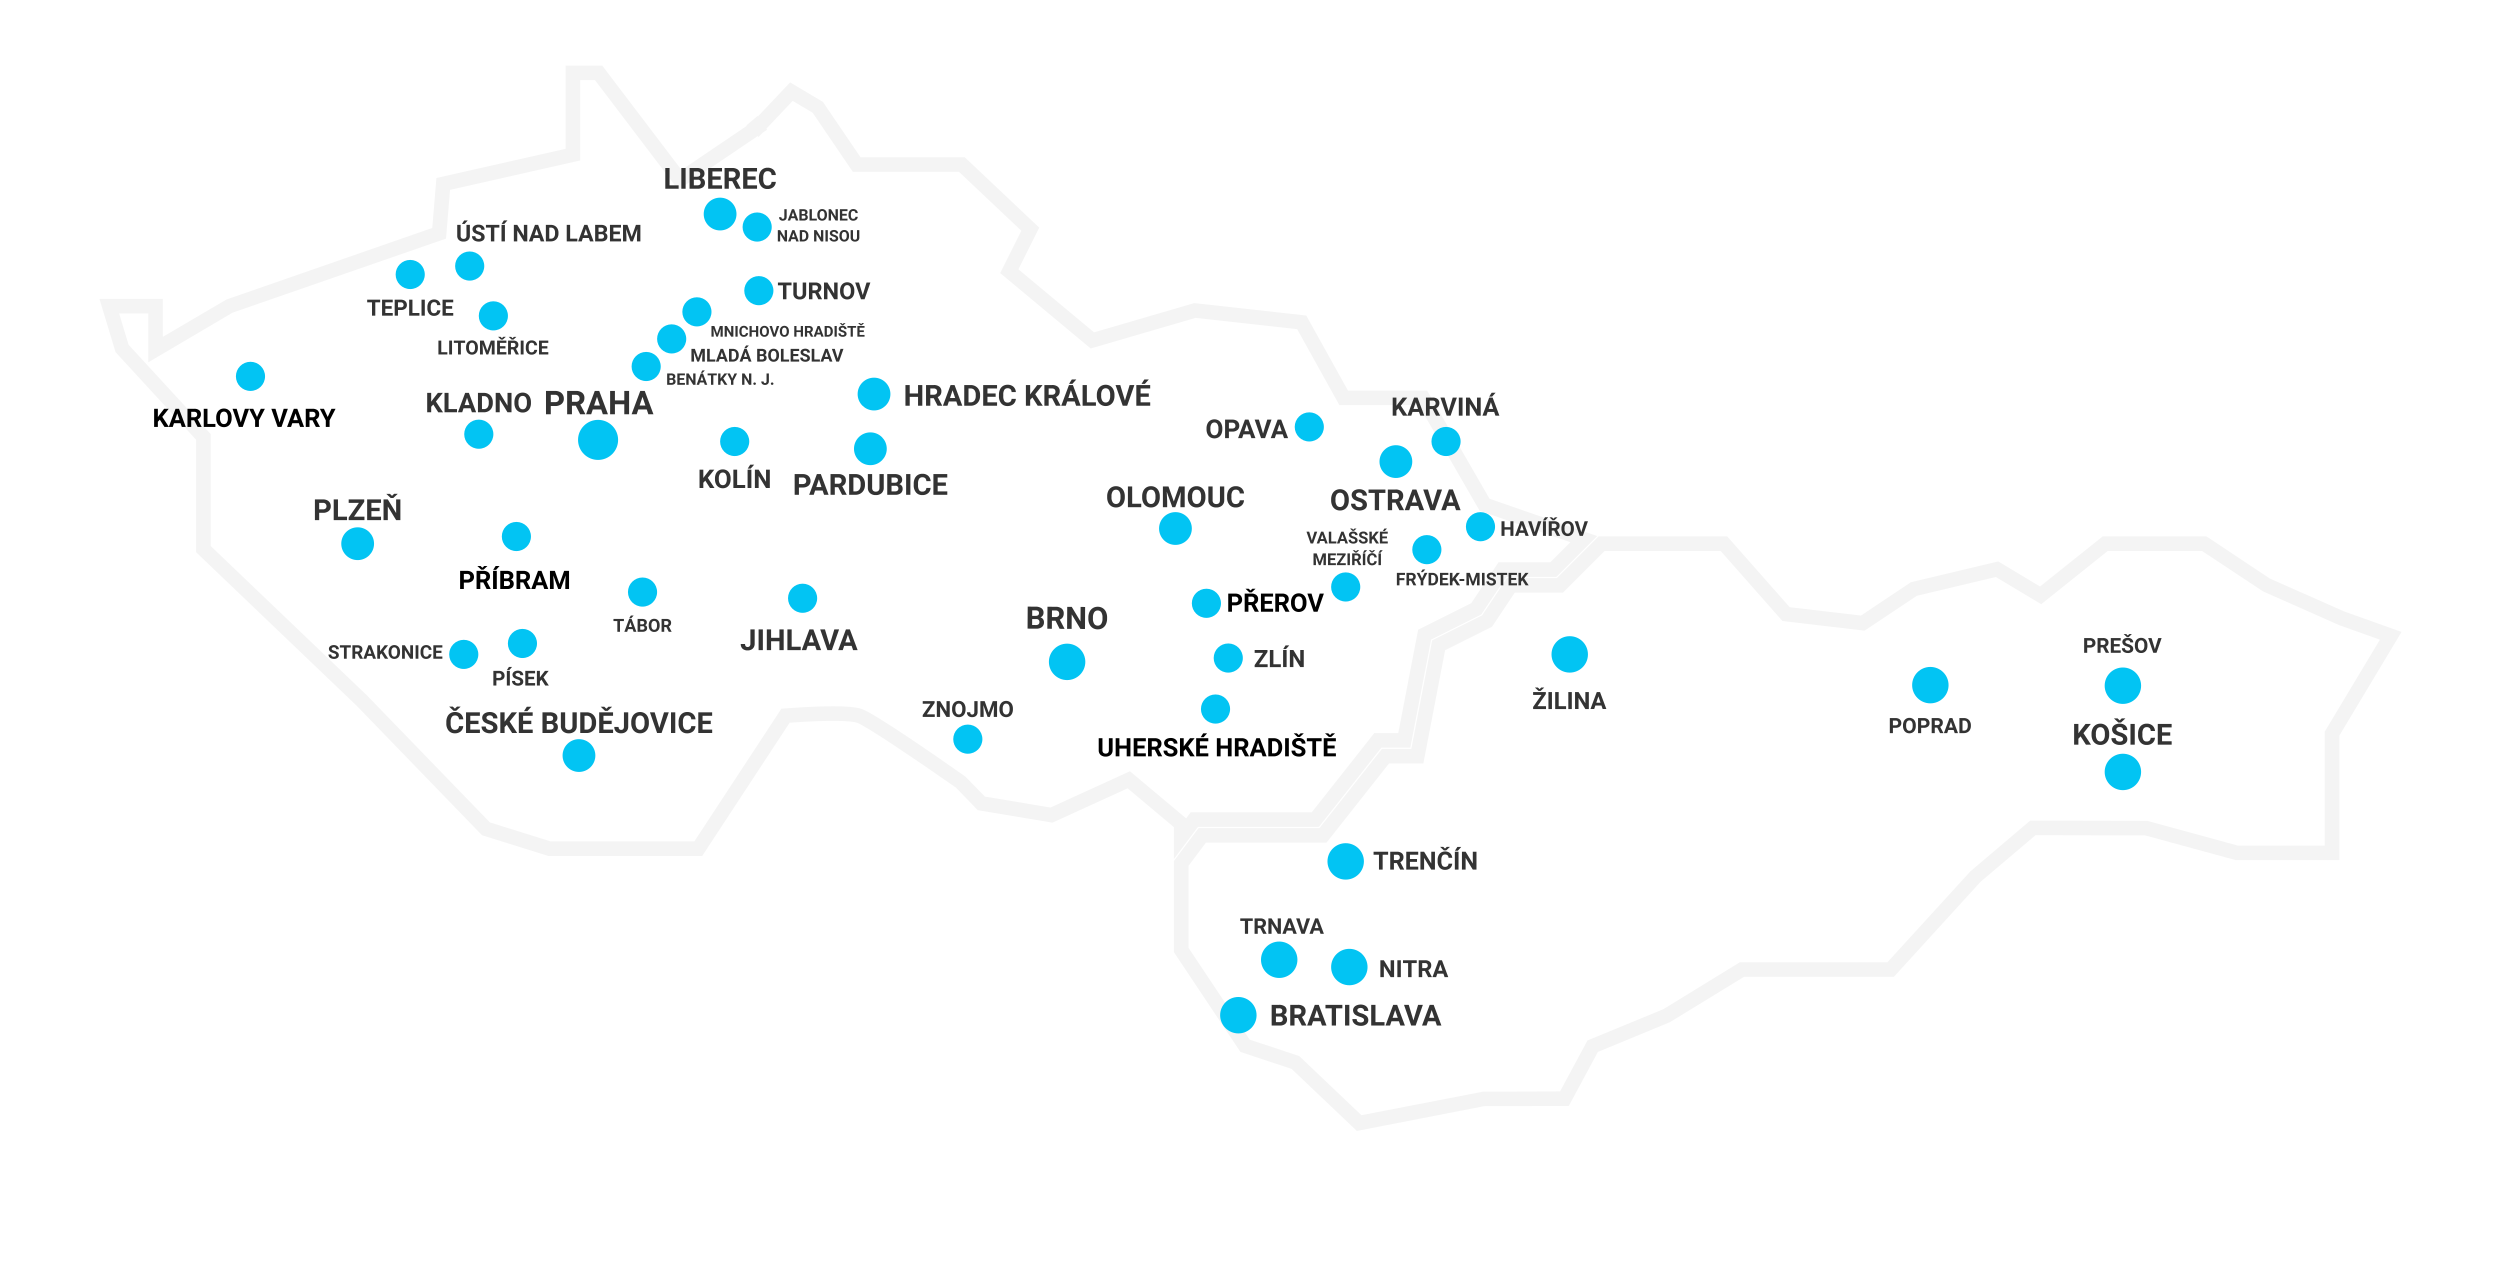 <svg xmlns="http://www.w3.org/2000/svg" width="1372.629" height="696.622" viewBox="0 0 1372.629 696.622"><defs><filter id="a" width="1372.629" height="696.622" x="0" y="0" filterUnits="userSpaceOnUse"><feOffset dy="20"/><feGaussianBlur result="b" stdDeviation="20"/><feFlood flood-opacity=".039"/><feComposite in2="b" operator="in"/><feComposite in="SourceGraphic"/></filter></defs><g transform="translate(3391.87 -3880.512)"><g filter="url(#a)" transform="translate(-3391.87 3880.51)"><path fill="#fff" d="m711.256 583.37-27.643-9.176-35.06-52.574v-47.559l11.56-15.425h66.273l34.3-43.448h17.5l11.714-60.912 26.575-13.288 13.073-19.6h26.937l22.874-22.875h67.162l34.123 38.662 42.116 4.95 28.055-18.731 45.635-10.87 23.961 14.357 35.471-28.368h54.35l33.877 22.513 41.474 18.4 27.052 9.67-32.215 53.693v65.483h-52.278l-49.762-13.584-62.212-.148-31.36 26.575-46.737 51.209H956.4L914.795 557.8l-40.323 16.609-15.524 28.828-43.99.082-68.723 13.3ZM301.723 465.988l-34.912-10.92-67.983-70.236-87.158-83.342v-61.6l-44.648-48.564L60 168.122h25.407v23.812l40.948-24.043 114.752-39.813 2.254-27.1 71.19-16.083V40h14.109l44.648 58.774 42.279-28.614-2.417-3.585 3.141 2.976 18.2-19.24L449 58.928l21.345 31.41H528.1l37.577 35.5-11.525 23.062 45.6 38 56.291-16.429 58.658 6.511 23.039 41.458h43.513l33.877 58.709 54.449 18.862-16.708 16.708H824.9l-14.372 21.559-28.335 14.162-11.166 58.067h-14.538l-34.3 43.464h-66.424l-7.219 9.636v-7.318l-28.8-24.141-42.46 19.389-38.481-6.431-11.051-11.429c-8.107-5.706-48.923-34.287-56.028-36.672-7.334-2.4-33.2-.591-38.317-.2l-2.121.148-47.921 73.031Z"/></g><path fill="#f4f4f4" d="M-2747.324 4352.13v-17.462l-25.43-21.32-41.278 18.848-40.988-6.849-11.967-12.377c-22.567-15.8-49.649-34.057-54.425-35.66-1.139-.373-4.4-1.014-13.117-1.014-9.988 0-21.428.844-23.619 1.013l-.173.012-48.017 73.18h-84.42l-36.467-11.406-68.691-70.968-88.284-84.415v-61.753l-44.212-48.087-8.848-29.238h34.8v20.825l34.922-20.5 113.005-39.292 2.28-27.432 70.933-16.023v-45.7h20.094l43.556 57.339 35.836-24.253-.185-.274 6.068-5.14.235.223 17.656-18.658 18 10.708 20.655 30.393h57.227l40.892 38.637-11.439 22.879 41.532 34.612 55.013-16.055 61.506 6.828 22.9 41.205h43.47l34.285 59.417 59.076 20.465-22.4 22.4h-27.486l-13.775 20.662-27.518 13.751-11.417 59.372h-15.9l-34.3 43.464h-66.365Zm-342.211-9.63h78.878l47.823-72.888 4.1-.286c2.214-.171 13.924-1.034 24.205-1.034 7.6 0 12.714.465 15.634 1.421 7.3 2.45 42.353 26.833 57.086 37.2l10.7 10.971 35.983 6.013 43.644-19.929 30.859 25.872 2.519-3.362h66.483l34.3-43.464h13.172l10.915-56.762 29.151-14.567 14.971-22.456h28.457l11.021-11.017-49.823-17.26-33.467-58h-43.557l-23.18-41.71-55.812-6.2-57.568 16.8-49.672-41.4 11.617-23.22-34.261-32.372h-58.282l-22.036-32.426-10.973-6.527-14.465 15.287.379.562-2.536 1.715-2.138 2.26-.5-.474-43.549 29.474-45.738-60.209h-8.125v44.092l-71.45 16.141-2.222 26.767-117.212 40.671-46.259 27.25v-26.8h-16.017l5.2 17.17 45.08 49.037v61.452l85.922 82.161 67.384 69.613Z"/><path fill="#f4f4f4" d="M-2514.171 4175.024h70.622l34.3 38.868 39.142 4.599 27.427-18.311 47.913-11.414 22.974 13.766 34.4-27.508h56.961l34.879 23.18 40.882 18.077 31.369 11.2-34.154 56.923v68.38h-56.815l-49.766-13.58-60.207-.143-30.237 25.623-47.558 52.158h-82.3l-40.648 24.88-39.566 16.35-15.978 29.671-46.374.087-69.993 13.623-35.824-34.056-28.1-9.328-36.5-54.726v-50.1l13.56-18.093h66.335l34.3-43.447h16.14l11.458-59.609 27.392-13.7 13.672-20.5h27.42Zm67.013 8h-63.7l-22.874 22.875h-26.453l-12.475 18.705-25.759 12.879-11.959 62.221h-18.864l-34.3 43.447h-66.214l-9.562 12.753v45.015l33.626 50.423 27.187 9.025 34.133 32.448 66.7-12.912 42.357-.147 15.073-27.991 41.644-17.153 42-25.775h81.028l45.547-49.906 32.852-27.882 64.215.153 49.757 13.582h47.742v-62.591l30.276-50.46-22.458-8.029-41.75-18.512-33.459-22.168h-51.743l-36.546 29.227-24.946-14.947-43.352 10.326-28.684 19.15-45.1-5.3Z"/><circle cx="11" cy="11" r="11" fill="#02c4f3" transform="translate(-3074.496 4111.036)"/><circle cx="9" cy="9" r="9" fill="#02c4f3" transform="translate(-2755.489 4161.694)"/><circle cx="9" cy="9" r="9" fill="#02c4f3" transform="translate(-3005.496 3989.036)"/><circle cx="10" cy="10" r="10" fill="#02c4f3" transform="translate(-2815.971 4233.91)"/><circle cx="10" cy="10" r="10" fill="#02c4f3" transform="translate(-2721.947 4427.91)"/><circle cx="10" cy="10" r="10" fill="#02c4f3" transform="translate(-2540.007 4229.809)"/><circle cx="10" cy="10" r="10" fill="#02c4f3" transform="translate(-2342.007 4246.688)"/><circle cx="10" cy="10" r="10" fill="#02c4f3" transform="translate(-2236.295 4247.002)"/><circle cx="10" cy="10" r="10" fill="#02c4f3" transform="translate(-2661.016 4401.469)"/><circle cx="10" cy="10" r="10" fill="#02c4f3" transform="translate(-2699.519 4397.469)"/><circle cx="10" cy="10" r="10" fill="#02c4f3" transform="translate(-2663.016 4343.469)"/><circle cx="10" cy="10" r="10" fill="#02c4f3" transform="translate(-2236.295 4294.347)"/><circle cx="9" cy="9" r="9" fill="#02c4f3" transform="translate(-2634.46 4124.952)"/><circle cx="9" cy="9" r="9" fill="#02c4f3" transform="translate(-3204.496 4170.036)"/><path fill="#333" d="M-3089.455 4103.443v4.509h-2.637v-12.8h4.992a5.776 5.776 0 0 1 2.536.527 3.886 3.886 0 0 1 1.683 1.5 4.178 4.178 0 0 1 .589 2.21 3.674 3.674 0 0 1-1.288 2.966 5.363 5.363 0 0 1-3.564 1.085Zm0-2.136h2.355a2.316 2.316 0 0 0 1.6-.492 1.79 1.79 0 0 0 .549-1.406 2.111 2.111 0 0 0-.554-1.521 2.068 2.068 0 0 0-1.529-.6h-2.417Zm13.711 1.96h-2.1v4.685h-2.637v-12.8h4.755a5.375 5.375 0 0 1 3.5 1.011 3.488 3.488 0 0 1 1.228 2.859 3.937 3.937 0 0 1-.567 2.184 3.866 3.866 0 0 1-1.718 1.393l2.769 5.23v.123h-2.83Zm-2.1-2.136h2.127a2.178 2.178 0 0 0 1.538-.505 1.806 1.806 0 0 0 .543-1.393 1.933 1.933 0 0 0-.514-1.424 2.137 2.137 0 0 0-1.578-.519h-2.118Zm16.075 4.184h-4.623l-.879 2.637h-2.8l4.764-12.8h2.439l4.79 12.8h-2.8Zm-3.911-2.135h3.2l-1.61-4.79Zm19.212 4.772h-2.636v-5.484h-5.142v5.484h-2.637v-12.8h2.637v5.186h5.142v-5.186h2.637Zm9.686-2.637h-4.623l-.879 2.637h-2.8l4.764-12.8h2.443l4.786 12.8h-2.8Zm-3.911-2.135h3.2l-1.608-4.79Z"/><circle cx="8" cy="8" r="8" fill="#02c4f3" transform="translate(-3136.987 4110.91)"/><circle cx="8" cy="8" r="8" fill="#02c4f3" transform="translate(-3174.64 4023.22)"/><circle cx="8" cy="8" r="8" fill="#02c4f3" transform="translate(-3141.987 4018.586)"/><circle cx="8" cy="8" r="8" fill="#02c4f3" transform="translate(-3116.346 4167.078)"/><circle cx="8" cy="8" r="8" fill="#02c4f3" transform="translate(-2959.208 4200.982)"/><circle cx="8" cy="8" r="8" fill="#02c4f3" transform="translate(-3047.09 4197.59)"/><circle cx="8" cy="8" r="8" fill="#02c4f3" transform="translate(-3113.023 4225.809)"/><circle cx="8" cy="8" r="8" fill="#02c4f3" transform="translate(-3145.246 4231.809)"/><circle cx="8" cy="8" r="8" fill="#02c4f3" transform="translate(-2996.496 4114.91)"/><circle cx="8" cy="8" r="8" fill="#02c4f3" transform="translate(-2732.489 4261.809)"/><circle cx="8" cy="8" r="8" fill="#02c4f3" transform="translate(-2587.007 4161.694)"/><circle cx="8" cy="8" r="8" fill="#02c4f3" transform="translate(-2725.489 4233.809)"/><circle cx="8" cy="8" r="8" fill="#02c4f3" transform="translate(-2868.489 4278.347)"/><circle cx="8" cy="8" r="8" fill="#02c4f3" transform="translate(-2661.016 4194.784)"/><circle cx="8" cy="8" r="8" fill="#02c4f3" transform="translate(-2616.46 4174.292)"/><circle cx="8" cy="8" r="8" fill="#02c4f3" transform="translate(-3017.229 4043.734)"/><circle cx="8" cy="8" r="8" fill="#02c4f3" transform="translate(-3031.09 4058.588)"/><circle cx="8" cy="8" r="8" fill="#02c4f3" transform="translate(-3045.09 4073.734)"/><circle cx="8" cy="8" r="8" fill="#02c4f3" transform="translate(-3128.987 4045.938)"/><circle cx="8" cy="8" r="8" fill="#02c4f3" transform="translate(-2984.151 3997.166)"/><circle cx="8" cy="8" r="8" fill="#02c4f3" transform="translate(-2983.229 4032.095)"/><circle cx="8" cy="8" r="8" fill="#02c4f3" transform="translate(-2680.999 4106.91)"/><circle cx="8" cy="8" r="8" fill="#02c4f3" transform="translate(-2605.921 4114.91)"/><circle cx="8" cy="8" r="8" fill="#02c4f3" transform="translate(-2737.489 4203.756)"/><circle cx="8" cy="8" r="8" fill="#02c4f3" transform="translate(-3262.346 4079.155)"/><path fill="#333" d="m-3153.981 4102.608-1.143 1.23v3.047h-2.2v-10.664h2.2v4.834l.967-1.326 2.717-3.508h2.7l-3.787 4.739 3.9 5.925h-2.615Zm8.379 2.512h4.666v1.765h-6.863v-10.664h2.2Zm12.085-.435h-3.853l-.732 2.2h-2.336l3.97-10.664h2.036l3.991 10.664h-2.336Zm-3.259-1.78h2.666l-1.34-3.992Zm7.331 3.98v-10.664h3.281a4.983 4.983 0 0 1 2.516.634 4.418 4.418 0 0 1 1.732 1.8 5.557 5.557 0 0 1 .623 2.655v.491a5.573 5.573 0 0 1-.612 2.644 4.38 4.38 0 0 1-1.724 1.795 5.021 5.021 0 0 1-2.513.645Zm2.2-8.884v7.119h1.058a2.386 2.386 0 0 0 1.97-.842 3.806 3.806 0 0 0 .7-2.41v-.564a3.867 3.867 0 0 0-.674-2.465 2.378 2.378 0 0 0-1.97-.839Zm16.221 8.884h-2.2l-4.275-7.017v7.017h-2.2v-10.664h2.2l4.285 7.031v-7.031h2.19Zm10.678-5.09a6.438 6.438 0 0 1-.557 2.761 4.192 4.192 0 0 1-1.592 1.829 4.407 4.407 0 0 1-2.377.645 4.437 4.437 0 0 1-2.366-.637 4.233 4.233 0 0 1-1.611-1.82 6.253 6.253 0 0 1-.579-2.721v-.527a6.4 6.4 0 0 1 .568-2.772 4.226 4.226 0 0 1 1.6-1.838 4.412 4.412 0 0 1 2.369-.641 4.412 4.412 0 0 1 2.369.641 4.226 4.226 0 0 1 1.6 1.838 6.386 6.386 0 0 1 .568 2.765Zm-2.227-.483a4.488 4.488 0 0 0-.6-2.549 1.957 1.957 0 0 0-1.714-.872 1.958 1.958 0 0 0-1.707.861 4.436 4.436 0 0 0-.608 2.523v.52a4.544 4.544 0 0 0 .6 2.534 1.952 1.952 0 0 0 1.729.9 1.935 1.935 0 0 0 1.7-.868 4.517 4.517 0 0 0 .6-2.531Z"/><circle cx="9" cy="9" r="9" fill="#02c4f3" transform="translate(-3082.987 4286.347)"/><path fill="#333" d="M-3137.538 4279.192a4.025 4.025 0 0 1-1.355 2.889 4.76 4.76 0 0 1-3.223 1.056 4.28 4.28 0 0 1-3.441-1.472 6.038 6.038 0 0 1-1.254-4.043v-.7a6.819 6.819 0 0 1 .578-2.891 4.332 4.332 0 0 1 1.652-1.918 4.629 4.629 0 0 1 2.5-.668 4.637 4.637 0 0 1 3.172 1.055 4.326 4.326 0 0 1 1.391 2.961h-2.344a2.376 2.376 0 0 0-.613-1.6 2.271 2.271 0 0 0-1.605-.5 1.991 1.991 0 0 0-1.754.84 4.707 4.707 0 0 0-.6 2.605v.875a5.038 5.038 0 0 0 .559 2.7 1.954 1.954 0 0 0 1.762.852 2.314 2.314 0 0 0 1.621-.5 2.241 2.241 0 0 0 .613-1.535Zm-4.57-9.586 1.141-1.117h1.93v.086l-2.359 2.2h-1.43l-2.361-2.216v-.07h1.93Zm12.953 8.445h-4.5v3.047h5.281v1.883h-7.625v-11.375h7.612v1.9h-5.266v2.711h4.5Zm8.055 1.945a1.2 1.2 0 0 0-.469-1.015 6.148 6.148 0 0 0-1.687-.75 11.962 11.962 0 0 1-1.93-.777 3.153 3.153 0 0 1-1.937-2.82 2.747 2.747 0 0 1 .519-1.653 3.389 3.389 0 0 1 1.492-1.129 5.616 5.616 0 0 1 2.184-.406 5.112 5.112 0 0 1 2.172.441 3.458 3.458 0 0 1 1.48 1.246 3.261 3.261 0 0 1 .527 1.828h-2.344a1.534 1.534 0 0 0-.494-1.21 2.023 2.023 0 0 0-1.383-.434 2.162 2.162 0 0 0-1.336.363 1.146 1.146 0 0 0-.477.957 1.1 1.1 0 0 0 .559.93 6.311 6.311 0 0 0 1.645.7 7.106 7.106 0 0 1 2.914 1.492 2.972 2.972 0 0 1 .916 2.222 2.737 2.737 0 0 1-1.117 2.316 4.891 4.891 0 0 1-3.008.84 5.808 5.808 0 0 1-2.391-.48 3.783 3.783 0 0 1-1.645-1.316 3.371 3.371 0 0 1-.566-1.937h2.352q0 1.883 2.25 1.883a2.189 2.189 0 0 0 1.3-.34 1.106 1.106 0 0 0 .474-.95Zm7.5-1.578-1.219 1.313v3.25h-2.344v-11.375h2.344v5.156l1.032-1.414 2.9-3.742h2.883l-4.042 5.055 4.159 6.32h-2.789Zm13.438-.367h-4.5v3.047h5.281v1.883h-7.626v-11.375h7.609v1.9h-5.266v2.711h4.5Zm-2.445-9.516h2.461l-2.164 2.422h-1.837Zm8.585 14.446v-11.375h3.984a5.232 5.232 0 0 1 3.141.793 2.712 2.712 0 0 1 1.07 2.324 2.57 2.57 0 0 1-.43 1.473 2.482 2.482 0 0 1-1.2.934 2.4 2.4 0 0 1 1.379.883 2.61 2.61 0 0 1 .5 1.625 3 3 0 0 1-1.038 2.484 4.713 4.713 0 0 1-2.984.859Zm2.344-4.953v3.07h2.008a1.938 1.938 0 0 0 1.293-.395 1.353 1.353 0 0 0 .465-1.09 1.428 1.428 0 0 0-1.617-1.586Zm0-1.656h1.734q1.773-.031 1.773-1.414a1.307 1.307 0 0 0-.449-1.113 2.363 2.363 0 0 0-1.418-.34h-1.641Zm16.477-4.766v7.492a3.836 3.836 0 0 1-1.169 2.953 4.5 4.5 0 0 1-3.191 1.086 4.553 4.553 0 0 1-3.164-1.056 3.77 3.77 0 0 1-1.2-2.9v-7.578h2.348v7.508a2.167 2.167 0 0 0 .535 1.629 2.054 2.054 0 0 0 1.48.512q1.977 0 2.008-2.078v-7.57Zm1.921 11.375v-11.375h3.5a5.315 5.315 0 0 1 2.684.676 4.712 4.712 0 0 1 1.847 1.922 5.928 5.928 0 0 1 .662 2.832v.523a5.945 5.945 0 0 1-.65 2.822 4.672 4.672 0 0 1-1.84 1.913 5.355 5.355 0 0 1-2.68.687Zm2.344-9.477v7.594h1.133a2.545 2.545 0 0 0 2.1-.9 4.06 4.06 0 0 0 .742-2.57v-.6a4.124 4.124 0 0 0-.719-2.629 2.537 2.537 0 0 0-2.1-.895Zm14.9 4.547h-4.5v3.047h5.279v1.883h-7.625v-11.375h7.609v1.9h-5.265v2.711h4.5Zm-2.9-8.406 1.141-1.117h1.93v.086l-2.359 2.2h-1.43l-2.359-2.211v-.07h1.926Zm9.641 1.961h2.344v7.875a3.766 3.766 0 0 1-.48 1.918 3.261 3.261 0 0 1-1.356 1.282 4.235 4.235 0 0 1-1.977.453 4.025 4.025 0 0 1-2.813-.915 3.335 3.335 0 0 1-1.008-2.6h2.359a1.829 1.829 0 0 0 .352 1.234 1.407 1.407 0 0 0 1.109.4 1.343 1.343 0 0 0 1.07-.461 1.948 1.948 0 0 0 .4-1.312Zm13.7 5.945a6.867 6.867 0 0 1-.594 2.945 4.472 4.472 0 0 1-1.7 1.953 4.7 4.7 0 0 1-2.535.688 4.732 4.732 0 0 1-2.523-.68 4.515 4.515 0 0 1-1.719-1.941 6.67 6.67 0 0 1-.617-2.9v-.565a6.831 6.831 0 0 1 .596-2.957 4.508 4.508 0 0 1 1.711-1.961 4.706 4.706 0 0 1 2.527-.684 4.706 4.706 0 0 1 2.527.684 4.508 4.508 0 0 1 1.711 1.961 6.811 6.811 0 0 1 .605 2.949Zm-2.375-.516a4.787 4.787 0 0 0-.641-2.719 2.088 2.088 0 0 0-1.828-.93 2.088 2.088 0 0 0-1.82.918 4.732 4.732 0 0 0-.648 2.691v.555a4.847 4.847 0 0 0 .641 2.7 2.082 2.082 0 0 0 1.844.961 2.064 2.064 0 0 0 1.813-.926 4.819 4.819 0 0 0 .641-2.7Zm8.104 3.126 2.579-8.555h2.609l-3.961 11.375h-2.448l-3.943-11.375h2.6Zm8.75 2.82h-2.344v-11.375h2.344Zm11.1-3.789a4.025 4.025 0 0 1-1.354 2.889 4.76 4.76 0 0 1-3.222 1.056 4.28 4.28 0 0 1-3.441-1.473 6.038 6.038 0 0 1-1.254-4.042v-.7a6.819 6.819 0 0 1 .578-2.891 4.332 4.332 0 0 1 1.652-1.918 4.629 4.629 0 0 1 2.5-.668 4.637 4.637 0 0 1 3.17 1.059 4.326 4.326 0 0 1 1.391 2.961h-2.346a2.376 2.376 0 0 0-.613-1.6 2.271 2.271 0 0 0-1.605-.5 1.991 1.991 0 0 0-1.754.84 4.707 4.707 0 0 0-.6 2.605v.871a5.038 5.038 0 0 0 .559 2.7 1.954 1.954 0 0 0 1.762.852 2.314 2.314 0 0 0 1.621-.5 2.241 2.241 0 0 0 .613-1.535Zm8.384-1.141h-4.5v3.047h5.281v1.883h-7.624v-11.375h7.609v1.9h-5.266v2.711h4.5Z"/><circle cx="9" cy="9" r="9" fill="#02c4f3" transform="translate(-2922.987 4117.91)"/><circle cx="9" cy="9" r="9" fill="#02c4f3" transform="translate(-2920.987 4087.873)"/><path fill="#333" d="M-2953.217 4148.175v4.008h-2.344v-11.375h4.438a5.134 5.134 0 0 1 2.254.469 3.454 3.454 0 0 1 1.5 1.332 3.714 3.714 0 0 1 .523 1.965 3.266 3.266 0 0 1-1.145 2.637 4.767 4.767 0 0 1-3.168.965Zm0-1.9h2.094a2.059 2.059 0 0 0 1.418-.437 1.591 1.591 0 0 0 .488-1.25 1.876 1.876 0 0 0-.492-1.352 1.839 1.839 0 0 0-1.359-.531h-2.149Zm13.008 3.563h-4.109l-.782 2.345h-2.492l4.234-11.375h2.171l4.259 11.375h-2.492Zm-3.477-1.9h2.844l-1.43-4.255Zm12.031.078h-1.867v4.167h-2.344v-11.375h4.227a4.778 4.778 0 0 1 3.109.9 3.1 3.1 0 0 1 1.094 2.539 3.5 3.5 0 0 1-.504 1.936 3.437 3.437 0 0 1-1.527 1.242l2.46 4.649v.109h-2.516Zm-1.867-1.9h1.891a1.936 1.936 0 0 0 1.367-.449 1.606 1.606 0 0 0 .484-1.238 1.719 1.719 0 0 0-.457-1.266 1.9 1.9 0 0 0-1.4-.461h-1.883Zm7.867 6.067v-11.375h3.5a5.315 5.315 0 0 1 2.684.676 4.712 4.712 0 0 1 1.847 1.922 5.928 5.928 0 0 1 .664 2.832v.523a5.945 5.945 0 0 1-.652 2.822 4.672 4.672 0 0 1-1.84 1.913 5.355 5.355 0 0 1-2.68.687Zm2.344-9.477v7.594h1.133a2.545 2.545 0 0 0 2.1-.9 4.06 4.06 0 0 0 .742-2.57v-.6a4.124 4.124 0 0 0-.719-2.629 2.537 2.537 0 0 0-2.1-.895Zm16.664-1.9v7.492a3.836 3.836 0 0 1-1.168 2.955 4.5 4.5 0 0 1-3.192 1.086 4.553 4.553 0 0 1-3.164-1.056 3.77 3.77 0 0 1-1.2-2.9v-7.578h2.349v7.508a2.167 2.167 0 0 0 .535 1.632 2.054 2.054 0 0 0 1.48.512q1.977 0 2.008-2.078v-7.57Zm1.922 11.377v-11.375h3.984a5.232 5.232 0 0 1 3.141.793 2.712 2.712 0 0 1 1.07 2.324 2.57 2.57 0 0 1-.43 1.473 2.482 2.482 0 0 1-1.2.934 2.4 2.4 0 0 1 1.379.883 2.61 2.61 0 0 1 .5 1.625 3 3 0 0 1-1.038 2.484 4.713 4.713 0 0 1-2.984.859Zm2.344-4.953v3.07h2.008a1.938 1.938 0 0 0 1.293-.395 1.353 1.353 0 0 0 .465-1.09 1.428 1.428 0 0 0-1.617-1.586Zm0-1.656h1.734q1.773-.031 1.773-1.414a1.307 1.307 0 0 0-.449-1.113 2.363 2.363 0 0 0-1.418-.34h-1.641Zm10.359 6.609h-2.344v-11.375h2.344Zm11.1-3.789a4.025 4.025 0 0 1-1.354 2.889 4.76 4.76 0 0 1-3.223 1.056 4.28 4.28 0 0 1-3.441-1.473 6.038 6.038 0 0 1-1.254-4.043v-.7a6.819 6.819 0 0 1 .578-2.891 4.332 4.332 0 0 1 1.652-1.918 4.629 4.629 0 0 1 2.5-.668 4.637 4.637 0 0 1 3.172 1.055 4.326 4.326 0 0 1 1.391 2.961h-2.348a2.376 2.376 0 0 0-.613-1.6 2.271 2.271 0 0 0-1.605-.5 1.991 1.991 0 0 0-1.754.84 4.707 4.707 0 0 0-.6 2.605v.876a5.038 5.038 0 0 0 .559 2.7 1.954 1.954 0 0 0 1.762.852 2.314 2.314 0 0 0 1.621-.5 2.241 2.241 0 0 0 .613-1.535Zm8.384-1.141h-4.5v3.047h5.281v1.883h-7.625v-11.375h7.609v1.9h-5.265v2.711h4.5ZM-3216.625 4162.07v4.008h-2.344v-11.375h4.438a5.134 5.134 0 0 1 2.254.469 3.454 3.454 0 0 1 1.5 1.332 3.714 3.714 0 0 1 .523 1.965 3.266 3.266 0 0 1-1.145 2.637 4.767 4.767 0 0 1-3.168.965Zm0-1.9h2.094a2.059 2.059 0 0 0 1.418-.437 1.591 1.591 0 0 0 .488-1.25 1.876 1.876 0 0 0-.492-1.352 1.839 1.839 0 0 0-1.359-.531h-2.148Zm10.32 4.023h4.977v1.885h-7.32v-11.375h2.344Zm8.8 0h5.739v1.885h-8.664v-1.375l5.625-8.1h-5.617v-1.9h8.531v1.344Zm14.06-3.045h-4.5v3.047h5.281v1.883h-7.625v-11.375h7.609v1.9h-5.265v2.711h4.5Zm11.406 4.93h-2.344l-4.562-7.484v7.484h-2.344v-11.375h2.344l4.57 7.5v-7.5h2.336Zm-4.594-13.312 1.137-1.118h1.93v.086l-2.359 2.2h-1.43l-2.359-2.211v-.07h1.93ZM-3024.246 3982.255h4.977v1.883h-7.32v-11.375h2.344Zm8.813 1.883h-2.344v-11.375h2.344Zm2.172 0v-11.375h3.984a5.232 5.232 0 0 1 3.141.793 2.712 2.712 0 0 1 1.07 2.324 2.57 2.57 0 0 1-.43 1.473 2.482 2.482 0 0 1-1.2.934 2.4 2.4 0 0 1 1.379.883 2.61 2.61 0 0 1 .5 1.625 3 3 0 0 1-1.038 2.484 4.713 4.713 0 0 1-2.985.859Zm2.344-4.953v3.07h2.008a1.938 1.938 0 0 0 1.293-.395 1.353 1.353 0 0 0 .465-1.09 1.428 1.428 0 0 0-1.617-1.586Zm0-1.656h1.734q1.773-.031 1.773-1.414a1.307 1.307 0 0 0-.449-1.113 2.363 2.363 0 0 0-1.418-.34h-1.641Zm14.71 1.679h-4.5v3.047h5.281v1.883h-7.625v-11.375h7.61v1.9h-5.266v2.711h4.5Zm6.367.766h-1.867v4.164h-2.344v-11.375h4.227a4.778 4.778 0 0 1 3.109.9 3.1 3.1 0 0 1 1.094 2.539 3.5 3.5 0 0 1-.504 1.936 3.437 3.437 0 0 1-1.527 1.242l2.456 4.649v.109h-2.511Zm-1.867-1.9h1.891a1.936 1.936 0 0 0 1.367-.449 1.606 1.606 0 0 0 .484-1.237 1.719 1.719 0 0 0-.457-1.266 1.9 1.9 0 0 0-1.4-.461h-1.885Zm14.711 1.134h-4.5v3.047h5.281v1.883h-7.625v-11.375h7.609v1.9h-5.265v2.711h4.5Zm11.086 1.141a4.025 4.025 0 0 1-1.356 2.889 4.76 4.76 0 0 1-3.222 1.056 4.28 4.28 0 0 1-3.441-1.473 6.038 6.038 0 0 1-1.254-4.043v-.7a6.819 6.819 0 0 1 .578-2.891 4.332 4.332 0 0 1 1.652-1.918 4.629 4.629 0 0 1 2.5-.668 4.637 4.637 0 0 1 3.172 1.055 4.326 4.326 0 0 1 1.385 2.966h-2.342a2.376 2.376 0 0 0-.613-1.6 2.271 2.271 0 0 0-1.605-.5 1.991 1.991 0 0 0-1.754.84 4.707 4.707 0 0 0-.6 2.605v.871a5.038 5.038 0 0 0 .559 2.7 1.954 1.954 0 0 0 1.762.852 2.314 2.314 0 0 0 1.621-.5 2.241 2.241 0 0 0 .613-1.535ZM-2827.683 4225.66l.077-12.085 4.232.027a5.559 5.559 0 0 1 3.332.864 2.881 2.881 0 0 1 1.122 2.476 2.731 2.731 0 0 1-.467 1.562 2.637 2.637 0 0 1-1.277.984 2.551 2.551 0 0 1 1.46.947 2.773 2.773 0 0 1 .524 1.73 3.19 3.19 0 0 1-1.129 2.633 5.007 5.007 0 0 1-3.176.892Zm2.524-5.247-.021 3.263 2.133.014a2.059 2.059 0 0 0 1.377-.41 1.437 1.437 0 0 0 .5-1.155 1.518 1.518 0 0 0-1.707-1.696Zm.01-1.76 1.844.012q1.884-.021 1.893-1.488a1.388 1.388 0 0 0-.47-1.188 2.51 2.51 0 0 0-1.504-.37l-1.743-.011Zm12.817 2.681-1.983-.012-.028 4.423-2.49-.016.076-12.086 4.49.029a5.076 5.076 0 0 1 3.294.975 3.3 3.3 0 0 1 1.145 2.708 3.718 3.718 0 0 1-.545 2.056 3.651 3.651 0 0 1-1.631 1.306l2.584 4.955-.001.116-2.673-.017Zm-1.97-2.03 2.009.012a2.057 2.057 0 0 0 1.456-.467 1.706 1.706 0 0 0 .523-1.313 1.826 1.826 0 0 0-.479-1.348 2.018 2.018 0 0 0-1.486-.5l-2-.012Zm18.145 6.555-2.486-.015-4.802-7.983-.05 7.952-2.49-.016.076-12.085 2.49.015 4.802 8 .05-7.97 2.486.017Zm12.136-5.692a7.3 7.3 0 0 1-.65 3.125 4.751 4.751 0 0 1-1.817 2.064 4.994 4.994 0 0 1-2.698.713 5.028 5.028 0 0 1-2.677-.739 4.8 4.8 0 0 1-1.813-2.074 7.087 7.087 0 0 1-.631-3.085l.003-.6a7.258 7.258 0 0 1 .663-3.138 4.79 4.79 0 0 1 1.831-2.072 5 5 0 0 1 2.69-.709 5 5 0 0 1 2.68.743 4.79 4.79 0 0 1 1.805 2.095 7.237 7.237 0 0 1 .623 3.138Zm-2.52-.564a5.086 5.086 0 0 0-.662-2.893 2.218 2.218 0 0 0-1.936-1 2.219 2.219 0 0 0-1.94.962 5.028 5.028 0 0 0-.707 2.856l-.004.589a5.15 5.15 0 0 0 .665 2.874 2.212 2.212 0 0 0 1.953 1.033 2.192 2.192 0 0 0 1.932-.972 5.12 5.12 0 0 0 .699-2.863ZM-2774.29 4153.558a6.867 6.867 0 0 1-.594 2.945 4.472 4.472 0 0 1-1.7 1.953 4.7 4.7 0 0 1-2.535.688 4.732 4.732 0 0 1-2.523-.68 4.515 4.515 0 0 1-1.719-1.941 6.67 6.67 0 0 1-.617-2.9v-.565a6.831 6.831 0 0 1 .605-2.957 4.508 4.508 0 0 1 1.711-1.961 4.706 4.706 0 0 1 2.527-.684 4.706 4.706 0 0 1 2.527.684 4.508 4.508 0 0 1 1.711 1.961 6.811 6.811 0 0 1 .607 2.95Zm-2.375-.516a4.787 4.787 0 0 0-.641-2.719 2.088 2.088 0 0 0-1.828-.93 2.088 2.088 0 0 0-1.82.918 4.732 4.732 0 0 0-.648 2.691v.555a4.847 4.847 0 0 0 .641 2.7 2.082 2.082 0 0 0 1.844.961 2.064 2.064 0 0 0 1.813-.926 4.819 4.819 0 0 0 .641-2.7Zm6.422 4.063h4.977v1.883h-7.324v-11.375h2.344Zm15.163-3.547a6.867 6.867 0 0 1-.594 2.945 4.472 4.472 0 0 1-1.7 1.953 4.7 4.7 0 0 1-2.535.688 4.732 4.732 0 0 1-2.523-.68 4.515 4.515 0 0 1-1.718-1.941 6.67 6.67 0 0 1-.617-2.9v-.565a6.831 6.831 0 0 1 .605-2.957 4.508 4.508 0 0 1 1.711-1.961 4.706 4.706 0 0 1 2.527-.684 4.706 4.706 0 0 1 2.527.684 4.508 4.508 0 0 1 1.707 1.961 6.811 6.811 0 0 1 .61 2.95Zm-2.375-.516a4.787 4.787 0 0 0-.641-2.719 2.088 2.088 0 0 0-1.828-.93 2.088 2.088 0 0 0-1.82.918 4.732 4.732 0 0 0-.646 2.693v.555a4.847 4.847 0 0 0 .641 2.7 2.082 2.082 0 0 0 1.844.961 2.064 2.064 0 0 0 1.813-.926 4.819 4.819 0 0 0 .641-2.7Zm7.141-5.43 2.924 8.251 2.9-8.25h3.082v11.375h-2.352v-3.109l.234-5.367-3.069 8.476h-1.61l-3.062-8.469.234 5.359v3.11h-2.344v-11.375Zm20.3 5.945a6.867 6.867 0 0 1-.594 2.945 4.472 4.472 0 0 1-1.7 1.953 4.7 4.7 0 0 1-2.535.688 4.732 4.732 0 0 1-2.523-.68 4.515 4.515 0 0 1-1.724-1.94 6.67 6.67 0 0 1-.617-2.9v-.565a6.831 6.831 0 0 1 .605-2.957 4.508 4.508 0 0 1 1.712-1.961 4.706 4.706 0 0 1 2.527-.684 4.706 4.706 0 0 1 2.527.684 4.508 4.508 0 0 1 1.711 1.961 6.811 6.811 0 0 1 .605 2.949Zm-2.376-.514a4.787 4.787 0 0 0-.641-2.719 2.088 2.088 0 0 0-1.828-.93 2.088 2.088 0 0 0-1.82.918 4.732 4.732 0 0 0-.651 2.692v.555a4.847 4.847 0 0 0 .641 2.7 2.082 2.082 0 0 0 1.844.961 2.064 2.064 0 0 0 1.813-.926 4.819 4.819 0 0 0 .641-2.7Zm12.688-5.43v7.492a3.836 3.836 0 0 1-1.171 2.953 4.5 4.5 0 0 1-3.191 1.086 4.553 4.553 0 0 1-3.164-1.056 3.77 3.77 0 0 1-1.2-2.9v-7.578h2.348v7.508a2.167 2.167 0 0 0 .535 1.629 2.054 2.054 0 0 0 1.48.512q1.977 0 2.008-2.078v-7.57Zm10.849 7.586a4.025 4.025 0 0 1-1.356 2.889 4.76 4.76 0 0 1-3.222 1.056 4.28 4.28 0 0 1-3.441-1.473 6.038 6.038 0 0 1-1.254-4.043v-.7a6.819 6.819 0 0 1 .578-2.891 4.332 4.332 0 0 1 1.652-1.918 4.629 4.629 0 0 1 2.5-.668 4.637 4.637 0 0 1 3.172 1.055 4.326 4.326 0 0 1 1.391 2.961h-2.348a2.376 2.376 0 0 0-.613-1.6 2.271 2.271 0 0 0-1.605-.5 1.991 1.991 0 0 0-1.754.84 4.707 4.707 0 0 0-.6 2.605v.876a5.038 5.038 0 0 0 .559 2.7 1.954 1.954 0 0 0 1.762.852 2.314 2.314 0 0 0 1.621-.5 2.241 2.241 0 0 0 .613-1.535ZM-2651.311 4155.22a6.867 6.867 0 0 1-.594 2.945 4.472 4.472 0 0 1-1.7 1.953 4.7 4.7 0 0 1-2.535.688 4.732 4.732 0 0 1-2.523-.68 4.515 4.515 0 0 1-1.719-1.941 6.67 6.67 0 0 1-.617-2.9v-.565a6.831 6.831 0 0 1 .605-2.957 4.508 4.508 0 0 1 1.711-1.961 4.706 4.706 0 0 1 2.527-.684 4.706 4.706 0 0 1 2.527.684 4.508 4.508 0 0 1 1.711 1.961 6.811 6.811 0 0 1 .605 2.949Zm-2.375-.516a4.787 4.787 0 0 0-.641-2.719 2.088 2.088 0 0 0-1.828-.93 2.088 2.088 0 0 0-1.82.918 4.732 4.732 0 0 0-.648 2.691v.555a4.847 4.847 0 0 0 .641 2.7 2.082 2.082 0 0 0 1.844.961 2.064 2.064 0 0 0 1.813-.926 4.819 4.819 0 0 0 .641-2.7Zm9.977 2.961a1.2 1.2 0 0 0-.469-1.015 6.148 6.148 0 0 0-1.687-.75 11.963 11.963 0 0 1-1.93-.777 3.153 3.153 0 0 1-1.937-2.82 2.747 2.747 0 0 1 .519-1.653 3.389 3.389 0 0 1 1.492-1.129 5.616 5.616 0 0 1 2.184-.406 5.112 5.112 0 0 1 2.172.441 3.458 3.458 0 0 1 1.48 1.246 3.261 3.261 0 0 1 .527 1.828h-2.344a1.534 1.534 0 0 0-.492-1.215 2.023 2.023 0 0 0-1.378-.429 2.162 2.162 0 0 0-1.336.363 1.146 1.146 0 0 0-.477.957 1.1 1.1 0 0 0 .559.93 6.311 6.311 0 0 0 1.645.7 7.106 7.106 0 0 1 2.909 1.495 2.972 2.972 0 0 1 .914 2.219 2.737 2.737 0 0 1-1.114 2.316 4.891 4.891 0 0 1-3.008.84 5.808 5.808 0 0 1-2.392-.48 3.783 3.783 0 0 1-1.645-1.316 3.371 3.371 0 0 1-.566-1.937h2.352q0 1.883 2.25 1.883a2.189 2.189 0 0 0 1.3-.34 1.106 1.106 0 0 0 .472-.95Zm12.5-6.492h-3.485v9.477h-2.344v-9.477h-3.434v-1.9h9.266Zm5.546 5.313h-1.867v4.164h-2.342v-11.375h4.225a4.778 4.778 0 0 1 3.109.9 3.1 3.1 0 0 1 1.094 2.538 3.5 3.5 0 0 1-.504 1.937 3.437 3.437 0 0 1-1.524 1.242l2.458 4.649v.109h-2.516Zm-1.867-1.9h1.891a1.936 1.936 0 0 0 1.367-.448 1.606 1.606 0 0 0 .484-1.238 1.719 1.719 0 0 0-.457-1.266 1.9 1.9 0 0 0-1.4-.461h-1.885Zm14.289 3.72h-4.109l-.781 2.344h-2.493l4.235-11.375h2.172l4.258 11.375h-2.493Zm-3.477-1.9h2.846l-1.431-4.256Zm11.423 1.424 2.578-8.555h2.609l-3.964 11.375h-2.442l-3.945-11.375h2.6Zm12.094.477h-4.11l-.781 2.343h-2.492l4.234-11.375h2.172l4.258 11.375h-2.493Zm-3.477-1.9h2.844l-1.43-4.257ZM-2624.101 4104.761l-1.064 1.146v2.837h-2.045v-9.929h2.046v4.5l.9-1.234 2.53-3.266h2.516l-3.522 4.412 3.628 5.517h-2.438Zm11.361 1.937h-3.587l-.682 2.046h-2.175l3.7-9.929h1.9l3.717 9.929h-2.175Zm-3.035-1.657h2.482l-1.247-3.717Zm10.5.068h-1.63v3.635h-2.046v-9.929h3.689a4.17 4.17 0 0 1 2.714.784 2.707 2.707 0 0 1 .958 2.216 3.055 3.055 0 0 1-.44 1.695 3 3 0 0 1-1.333 1.081l2.148 4.057v.1h-2.2Zm-1.63-1.657h1.65a1.69 1.69 0 0 0 1.193-.392 1.4 1.4 0 0 0 .422-1.083 1.5 1.5 0 0 0-.4-1.1 1.658 1.658 0 0 0-1.224-.4h-1.643Zm10.409 2.825 2.25-7.467h2.278l-3.458 9.934h-2.134l-3.444-9.929h2.271Zm7.637 2.467h-2.046v-9.929h2.046Zm9.97 0h-2.046l-3.982-6.533v6.533h-2.046v-9.929h2.046l3.989 6.547v-6.547h2.039Zm7.392-2.046h-3.587l-.682 2.046h-2.174l3.7-9.929h1.9l3.717 9.929h-2.185Zm-3.034-1.657h2.482l-1.248-3.717Zm1.657-8.886h2.148l-1.889 2.114h-1.6Z"/><path d="M-2780.99 4285.831v6.553a3.356 3.356 0 0 1-1.022 2.587 3.94 3.94 0 0 1-2.792.95 3.984 3.984 0 0 1-2.769-.923 3.3 3.3 0 0 1-1.046-2.536v-6.631h2.051v6.569a1.9 1.9 0 0 0 .468 1.425 1.8 1.8 0 0 0 1.3.448q1.729 0 1.757-1.818v-6.624Zm9.778 9.953h-2.047v-4.266h-4v4.266h-2.053v-9.953h2.051v4.033h4v-4.033h2.049Zm7.779-4.313h-3.933v2.666h4.621v1.647h-6.667v-9.953h6.658v1.661h-4.612v2.372h3.938Zm5.571.67h-1.629v3.643h-2.051v-9.953h3.7a4.181 4.181 0 0 1 2.721.786 2.713 2.713 0 0 1 .957 2.222 3.062 3.062 0 0 1-.441 1.7 3.007 3.007 0 0 1-1.336 1.083l2.151 4.062v.1h-2.2Zm-1.629-1.657h1.654a1.694 1.694 0 0 0 1.2-.393 1.4 1.4 0 0 0 .425-1.088 1.5 1.5 0 0 0-.4-1.107 1.662 1.662 0 0 0-1.227-.4h-1.652Zm12.045 2.689a1.052 1.052 0 0 0-.41-.892 5.38 5.38 0 0 0-1.477-.656 10.467 10.467 0 0 1-1.688-.68 2.759 2.759 0 0 1-1.7-2.468 2.4 2.4 0 0 1 .455-1.439 2.965 2.965 0 0 1 1.306-.988 4.914 4.914 0 0 1 1.911-.355 4.473 4.473 0 0 1 1.9.386 3.026 3.026 0 0 1 1.3 1.09 2.853 2.853 0 0 1 .461 1.6h-2.051a1.342 1.342 0 0 0-.431-1.063 1.77 1.77 0 0 0-1.21-.379 1.891 1.891 0 0 0-1.169.318 1 1 0 0 0-.417.837.96.96 0 0 0 .489.813 5.522 5.522 0 0 0 1.439.615 6.217 6.217 0 0 1 2.55 1.306 2.6 2.6 0 0 1 .8 1.941 2.4 2.4 0 0 1-.978 2.025 4.279 4.279 0 0 1-2.632.735 5.082 5.082 0 0 1-2.092-.42 3.31 3.31 0 0 1-1.439-1.152 2.95 2.95 0 0 1-.5-1.7h2.058q0 1.647 1.969 1.647a1.915 1.915 0 0 0 1.142-.3.967.967 0 0 0 .414-.821Zm6.563-1.381-1.067 1.148v2.844h-2.051v-9.953h2.051v4.512l.9-1.237 2.538-3.275h2.522l-3.533 4.423 3.636 5.53h-2.44Zm11.758-.321h-3.938v2.666h4.621v1.647h-6.67v-9.953h6.658v1.661h-4.609v2.372h3.938Zm-2.14-8.326h2.153l-1.894 2.119h-1.606Zm15.613 12.639h-2.051v-4.266h-4v4.266h-2.05v-9.953h2.051v4.033h4v-4.033h2.05Zm5.476-3.644h-1.636v3.644h-2.049v-9.953h3.7a4.181 4.181 0 0 1 2.721.786 2.713 2.713 0 0 1 .957 2.222 3.062 3.062 0 0 1-.441 1.7 3.007 3.007 0 0 1-1.336 1.083l2.148 4.062v.1h-2.2Zm-1.636-1.656h1.654a1.694 1.694 0 0 0 1.2-.393 1.4 1.4 0 0 0 .424-1.083 1.5 1.5 0 0 0-.4-1.107 1.662 1.662 0 0 0-1.227-.4h-1.651Zm12.5 3.249h-3.6l-.675 2.051h-2.18l3.705-9.953h1.9l3.726 9.953h-2.181Zm-3.037-1.661h2.488l-1.251-3.725Zm6.842 3.712v-9.953h3.063a4.651 4.651 0 0 1 2.348.591 4.123 4.123 0 0 1 1.617 1.682 5.187 5.187 0 0 1 .581 2.478v.458a5.2 5.2 0 0 1-.571 2.468 4.088 4.088 0 0 1-1.61 1.676 4.686 4.686 0 0 1-2.345.6Zm2.051-8.292v6.645h.991a2.227 2.227 0 0 0 1.839-.786 3.552 3.552 0 0 0 .649-2.249v-.526a3.609 3.609 0 0 0-.629-2.3 2.219 2.219 0 0 0-1.839-.783Zm9.229 8.292h-2.051v-9.953h2.051Zm7.062-2.611a1.052 1.052 0 0 0-.41-.892 5.38 5.38 0 0 0-1.477-.656 10.467 10.467 0 0 1-1.688-.68 2.759 2.759 0 0 1-1.7-2.468 2.4 2.4 0 0 1 .455-1.439 2.965 2.965 0 0 1 1.306-.988 4.914 4.914 0 0 1 1.911-.355 4.473 4.473 0 0 1 1.9.386 3.026 3.026 0 0 1 1.3 1.09 2.853 2.853 0 0 1 .461 1.6h-2.051a1.342 1.342 0 0 0-.431-1.063 1.77 1.77 0 0 0-1.21-.379 1.891 1.891 0 0 0-1.169.318 1 1 0 0 0-.417.837.96.96 0 0 0 .489.813 5.522 5.522 0 0 0 1.439.615 6.217 6.217 0 0 1 2.55 1.306 2.6 2.6 0 0 1 .8 1.941 2.4 2.4 0 0 1-.979 2.025 4.279 4.279 0 0 1-2.632.735 5.082 5.082 0 0 1-2.092-.42 3.31 3.31 0 0 1-1.439-1.152 2.95 2.95 0 0 1-.5-1.7h2.058q0 1.647 1.969 1.647a1.915 1.915 0 0 0 1.142-.3.967.967 0 0 0 .414-.821Zm-1.62-9.037 1-.978h1.688v.075l-2.064 1.921h-1.251l-2.064-1.935v-.062h1.688Zm12.558 3.356h-3.049v8.292h-2.051v-8.292h-3.008v-1.661h8.107Zm7.157 3.979h-3.942v2.666h4.621v1.647h-6.672v-9.953h6.658v1.661h-4.607v2.372h3.938Zm-2.542-7.356 1-.978h1.688v.075l-2.064 1.921h-1.251l-2.064-1.935v-.062h1.691ZM-2715.456 4212.875v3.507h-2.05v-9.953h3.882a4.492 4.492 0 0 1 1.972.41 3.022 3.022 0 0 1 1.31 1.166 3.25 3.25 0 0 1 .458 1.719 2.858 2.858 0 0 1-1 2.307 4.171 4.171 0 0 1-2.772.844Zm0-1.661h1.832a1.8 1.8 0 0 0 1.241-.383 1.392 1.392 0 0 0 .427-1.094 1.642 1.642 0 0 0-.431-1.183 1.609 1.609 0 0 0-1.189-.465h-1.88Zm10.661 1.524h-1.63v3.644h-2.051v-9.953h3.7a4.181 4.181 0 0 1 2.721.786 2.713 2.713 0 0 1 .957 2.222 3.062 3.062 0 0 1-.441 1.7 3.007 3.007 0 0 1-1.336 1.083l2.151 4.062v.1h-2.2Zm-1.63-1.656h1.654a1.694 1.694 0 0 0 1.2-.393 1.4 1.4 0 0 0 .424-1.083 1.5 1.5 0 0 0-.4-1.107 1.662 1.662 0 0 0-1.227-.4h-1.651Zm1.148-6.344 1-.978h1.682v.075l-2.06 1.917h-1.251l-2.064-1.935v-.062h1.688Zm11.724 7.331h-3.942v2.666h4.621v1.647h-6.667v-9.953h6.658v1.661h-4.612v2.372h3.938Zm5.571.67h-1.634v3.643h-2.05v-9.953h3.7a4.181 4.181 0 0 1 2.721.786 2.713 2.713 0 0 1 .95 2.222 3.062 3.062 0 0 1-.441 1.7 3.007 3.007 0 0 1-1.336 1.083l2.157 4.062v.1h-2.2Zm-1.634-1.657h1.654a1.694 1.694 0 0 0 1.2-.393 1.4 1.4 0 0 0 .424-1.083 1.5 1.5 0 0 0-.4-1.107 1.662 1.662 0 0 0-1.227-.4h-1.651Zm15.06.554a6.008 6.008 0 0 1-.52 2.577 3.913 3.913 0 0 1-1.486 1.704 4.113 4.113 0 0 1-2.218.6 4.141 4.141 0 0 1-2.208-.595 3.951 3.951 0 0 1-1.5-1.7 5.837 5.837 0 0 1-.54-2.54v-.492a5.977 5.977 0 0 1 .53-2.587 3.945 3.945 0 0 1 1.5-1.716 4.118 4.118 0 0 1 2.211-.6 4.118 4.118 0 0 1 2.211.6 3.945 3.945 0 0 1 1.5 1.716 5.96 5.96 0 0 1 .53 2.581Zm-2.078-.454a4.188 4.188 0 0 0-.561-2.381 1.827 1.827 0 0 0-1.6-.813 1.827 1.827 0 0 0-1.593.8 4.141 4.141 0 0 0-.567 2.355v.485a4.241 4.241 0 0 0 .56 2.368 1.822 1.822 0 0 0 1.613.841 1.806 1.806 0 0 0 1.586-.81 4.216 4.216 0 0 0 .561-2.362Zm7.1 2.734 2.256-7.485h2.283l-3.47 9.951h-2.14l-3.452-9.953h2.276ZM-3137.196 4200.403v3.507h-2.05v-9.953h3.882a4.492 4.492 0 0 1 1.972.41 3.022 3.022 0 0 1 1.31 1.166 3.25 3.25 0 0 1 .458 1.719 2.858 2.858 0 0 1-1 2.307 4.171 4.171 0 0 1-2.772.844Zm0-1.661h1.832a1.8 1.8 0 0 0 1.241-.383 1.392 1.392 0 0 0 .427-1.094 1.642 1.642 0 0 0-.431-1.183 1.609 1.609 0 0 0-1.189-.465h-1.88Zm10.661 1.524h-1.63v3.644h-2.051v-9.953h3.7a4.181 4.181 0 0 1 2.721.786 2.713 2.713 0 0 1 .957 2.222 3.062 3.062 0 0 1-.441 1.7 3.007 3.007 0 0 1-1.336 1.083l2.151 4.062v.1h-2.2Zm-1.63-1.656h1.654a1.694 1.694 0 0 0 1.2-.393 1.4 1.4 0 0 0 .424-1.083 1.5 1.5 0 0 0-.4-1.107 1.662 1.662 0 0 0-1.227-.4h-1.651Zm1.148-6.344 1-.978h1.682v.075l-2.06 1.917h-1.251l-2.064-1.935v-.062h1.688Zm7.916 11.644h-2.051v-9.953h2.051Zm-.634-12.64h2.153l-1.894 2.119h-1.607Zm2.535 12.64v-9.953h3.486a4.578 4.578 0 0 1 2.748.694 2.373 2.373 0 0 1 .937 2.034 2.249 2.249 0 0 1-.376 1.289 2.172 2.172 0 0 1-1.046.817 2.1 2.1 0 0 1 1.207.772 2.284 2.284 0 0 1 .441 1.422 2.627 2.627 0 0 1-.916 2.174 4.124 4.124 0 0 1-2.616.751Zm2.051-4.334v2.687h1.757a1.7 1.7 0 0 0 1.131-.345 1.184 1.184 0 0 0 .407-.954 1.25 1.25 0 0 0-1.415-1.388Zm0-1.449h1.514q1.552-.027 1.552-1.237a1.143 1.143 0 0 0-.393-.974 2.067 2.067 0 0 0-1.241-.3h-1.433Zm10.568 2.14h-1.634v3.643h-2.051v-9.953h3.7a4.181 4.181 0 0 1 2.721.786 2.713 2.713 0 0 1 .957 2.222 3.062 3.062 0 0 1-.441 1.7 3.007 3.007 0 0 1-1.336 1.083l2.151 4.062v.1h-2.2Zm-1.634-1.657h1.654a1.694 1.694 0 0 0 1.2-.393 1.4 1.4 0 0 0 .424-1.083 1.5 1.5 0 0 0-.4-1.107 1.662 1.662 0 0 0-1.227-.4h-1.651Zm12.5 3.254h-3.6l-.676 2.046h-2.181l3.705-9.953h1.9l3.726 9.953h-2.181Zm-3.039-1.666h2.488l-1.251-3.725Zm9.519-6.241 2.56 7.219 2.54-7.219h2.7v9.953h-2.061v-2.721l.205-4.7-2.687 7.421h-1.408l-2.68-7.41.205 4.689v2.721h-2.05v-9.953ZM-3304.129 4110.918l-1.067 1.148v2.844h-2.05v-9.953h2.05v4.512l.9-1.237 2.539-3.275h2.522l-3.534 4.423 3.634 5.53h-2.437Zm11.389 1.941h-3.595l-.685 2.051h-2.18l3.705-9.953h1.9l3.726 9.953h-2.181Zm-3.042-1.661h2.488l-1.251-3.725Zm10.527.068h-1.634v3.644h-2.046v-9.953h3.7a4.181 4.181 0 0 1 2.721.786 2.713 2.713 0 0 1 .957 2.222 3.062 3.062 0 0 1-.441 1.7 3.007 3.007 0 0 1-1.336 1.083l2.146 4.062v.1h-2.2Zm-1.634-1.656h1.654a1.694 1.694 0 0 0 1.2-.4 1.4 1.4 0 0 0 .424-1.083 1.5 1.5 0 0 0-.4-1.107 1.662 1.662 0 0 0-1.227-.4h-1.651Zm8.935 3.657h4.354v1.643h-6.405v-9.953h2.051Zm13.269-3.1a6.008 6.008 0 0 1-.52 2.577 3.913 3.913 0 0 1-1.487 1.701 4.113 4.113 0 0 1-2.218.6 4.141 4.141 0 0 1-2.208-.595 3.951 3.951 0 0 1-1.5-1.7 5.837 5.837 0 0 1-.54-2.54v-.492a5.977 5.977 0 0 1 .53-2.587 3.945 3.945 0 0 1 1.493-1.713 4.118 4.118 0 0 1 2.211-.6 4.118 4.118 0 0 1 2.211.6 3.945 3.945 0 0 1 1.5 1.716 5.96 5.96 0 0 1 .53 2.581Zm-2.079-.457a4.188 4.188 0 0 0-.561-2.379 1.827 1.827 0 0 0-1.6-.813 1.827 1.827 0 0 0-1.593.8 4.141 4.141 0 0 0-.567 2.355v.485a4.241 4.241 0 0 0 .561 2.365 1.822 1.822 0 0 0 1.613.841 1.806 1.806 0 0 0 1.586-.81 4.216 4.216 0 0 0 .561-2.362Zm7.1 2.734 2.256-7.485h2.283l-3.47 9.951h-2.14l-3.452-9.953h2.276Zm8.907-3 2.071-4.484h2.242l-3.271 6.341v3.609h-2.085v-3.609l-3.268-6.344h2.249Zm12.387 3 2.256-7.485h2.279l-3.466 9.951h-2.14l-3.452-9.953h2.276Zm10.582.417h-3.6l-.684 2.049h-2.18l3.705-9.953h1.9l3.726 9.953h-2.181Zm-3.047-1.663h2.488l-1.25-3.725Zm10.527.068h-1.633v3.644h-2.05v-9.953h3.7a4.181 4.181 0 0 1 2.721.786 2.713 2.713 0 0 1 .957 2.222 3.062 3.062 0 0 1-.441 1.7 3.007 3.007 0 0 1-1.336 1.083l2.155 4.062v.1h-2.2Zm-1.633-1.656h1.654a1.694 1.694 0 0 0 1.2-.393 1.4 1.4 0 0 0 .424-1.083 1.5 1.5 0 0 0-.4-1.107 1.662 1.662 0 0 0-1.227-.4h-1.651Zm9.987-.164 2.071-4.484h2.248l-3.272 6.339v3.609h-2.085v-3.609l-3.268-6.344h2.249Z"/><path fill="#333" d="M-2700.587 4245.233h4.725v1.552h-7.14v-1.134l4.636-6.677h-4.629v-1.565h7.031v1.107Zm7.874 0h4.1v1.552h-6.032v-9.374h1.933Zm7.263 1.551h-1.932v-9.374h1.932Zm-.6-11.9h2.029l-1.783 2h-1.514Zm10.012 11.9h-1.931l-3.76-6.168v6.168h-1.932v-9.374h1.932l3.766 6.181v-6.181h1.925ZM-3133.881 4003.978v5.97a3.056 3.056 0 0 1-.931 2.353 3.587 3.587 0 0 1-2.543.865 3.628 3.628 0 0 1-2.521-.84 3 3 0 0 1-.952-2.309v-6.039h1.867v5.981a1.727 1.727 0 0 0 .426 1.3 1.637 1.637 0 0 0 1.179.408q1.575 0 1.6-1.656v-6.033Zm-3.137-2.427h1.961l-1.724 1.927h-1.463Zm9.367 9.112a.958.958 0 0 0-.373-.812 4.9 4.9 0 0 0-1.344-.6 9.53 9.53 0 0 1-1.537-.619 2.512 2.512 0 0 1-1.546-2.245 2.188 2.188 0 0 1 .414-1.31 2.7 2.7 0 0 1 1.189-.9 4.474 4.474 0 0 1 1.74-.324 4.073 4.073 0 0 1 1.73.352 2.755 2.755 0 0 1 1.179.993 2.6 2.6 0 0 1 .42 1.456h-1.867a1.222 1.222 0 0 0-.392-.968 1.612 1.612 0 0 0-1.1-.345 1.722 1.722 0 0 0-1.064.289.913.913 0 0 0-.38.762.874.874 0 0 0 .445.741 5.028 5.028 0 0 0 1.31.56 5.661 5.661 0 0 1 2.322 1.189 2.368 2.368 0 0 1 .728 1.768 2.181 2.181 0 0 1-.89 1.845 3.9 3.9 0 0 1-2.4.669 4.627 4.627 0 0 1-1.9-.383 3.014 3.014 0 0 1-1.31-1.049 2.686 2.686 0 0 1-.451-1.544h1.877q0 1.5 1.793 1.5a1.744 1.744 0 0 0 1.039-.271.881.881 0 0 0 .368-.754Zm9.959-5.172h-2.776v7.55h-1.867v-7.55h-2.739v-1.513h7.382Zm3.05 7.55h-1.867v-9.063h1.867Zm-.579-11.508h1.961l-1.724 1.929h-1.467Zm12.853 11.508h-1.867l-3.635-5.963v5.963h-1.867v-9.063h1.867l3.641 5.975v-5.975h1.861Zm6.747-1.863h-3.274l-.622 1.867h-1.985l3.372-9.067h1.73l3.392 9.062h-1.985Zm-2.77-1.512h2.266l-1.139-3.392Zm6.23 3.38v-9.068h2.788a4.235 4.235 0 0 1 2.138.538 3.754 3.754 0 0 1 1.473 1.532 4.723 4.723 0 0 1 .529 2.256v.417a4.736 4.736 0 0 1-.518 2.247 3.722 3.722 0 0 1-1.468 1.525 4.266 4.266 0 0 1-2.135.548Zm1.867-7.55v6.05h.9a2.028 2.028 0 0 0 1.674-.716 3.234 3.234 0 0 0 .595-2.052v-.48a3.286 3.286 0 0 0-.573-2.094 2.021 2.021 0 0 0-1.674-.713Zm11.459 6.05h3.965v1.5h-5.832v-9.068h1.867Zm10.27-.368h-3.274l-.622 1.863h-1.99l3.378-9.063h1.73l3.392 9.063h-1.986Zm-2.77-1.517h2.266l-1.139-3.392Zm6.23 3.38v-9.063h3.174a4.168 4.168 0 0 1 2.5.632 2.16 2.16 0 0 1 .853 1.852 2.047 2.047 0 0 1-.342 1.173 1.977 1.977 0 0 1-.952.744 1.913 1.913 0 0 1 1.1.7 2.079 2.079 0 0 1 .4 1.295 2.392 2.392 0 0 1-.834 1.979 3.755 3.755 0 0 1-2.378.685Zm1.867-3.946v2.446h1.6a1.544 1.544 0 0 0 1.03-.314 1.078 1.078 0 0 0 .37-.868 1.138 1.138 0 0 0-1.288-1.263Zm0-1.32h1.387q1.413-.025 1.413-1.127a1.041 1.041 0 0 0-.358-.887 1.882 1.882 0 0 0-1.13-.271h-1.311Zm11.72 1.338h-3.584v2.427h4.207v1.5h-6.075v-9.062h6.062v1.512h-4.2v2.16h3.585Zm4.158-5.135 2.328 6.573 2.315-6.573h2.452v9.062h-1.873v-2.476l.187-4.276-2.446 6.753h-1.282l-2.44-6.747.187 4.27v2.477h-1.868v-9.063ZM-2720.757 4116.213a6.144 6.144 0 0 1-.531 2.635 4 4 0 0 1-1.517 1.747 4.205 4.205 0 0 1-2.268.615 4.234 4.234 0 0 1-2.258-.608 4.04 4.04 0 0 1-1.541-1.737 5.968 5.968 0 0 1-.552-2.6v-.5a6.111 6.111 0 0 1 .542-2.646 4.033 4.033 0 0 1 1.531-1.754 4.211 4.211 0 0 1 2.261-.612 4.211 4.211 0 0 1 2.261.612 4.033 4.033 0 0 1 1.531 1.754 6.094 6.094 0 0 1 .542 2.639Zm-2.125-.461a4.283 4.283 0 0 0-.573-2.432 1.868 1.868 0 0 0-1.635-.835 1.868 1.868 0 0 0-1.629.821 4.234 4.234 0 0 0-.58 2.408v.5a4.336 4.336 0 0 0 .573 2.418 1.863 1.863 0 0 0 1.65.86 1.846 1.846 0 0 0 1.622-.828 4.311 4.311 0 0 0 .573-2.415Zm5.746 1.733v3.586h-2.1v-10.177h3.97a4.593 4.593 0 0 1 2.017.419 3.09 3.09 0 0 1 1.344 1.192 3.323 3.323 0 0 1 .468 1.758 2.922 2.922 0 0 1-1.026 2.359 4.265 4.265 0 0 1-2.834.863Zm0-1.7h1.873a1.842 1.842 0 0 0 1.269-.39 1.424 1.424 0 0 0 .437-1.118 1.679 1.679 0 0 0-.44-1.209 1.645 1.645 0 0 0-1.216-.475h-1.922Zm11.638 3.189h-3.677l-.7 2.1h-2.23l3.79-10.18h1.943l3.81 10.176h-2.23Zm-3.107-1.699h2.544l-1.282-3.809Zm10.215 1.272 2.307-7.654h2.335l-3.544 10.177h-2.188l-3.525-10.176h2.323Zm10.82.426h-3.676l-.7 2.1h-2.229l3.788-10.177h1.943l3.81 10.174h-2.23Zm-3.11-1.7h2.544l-1.279-3.807ZM-3010.349 4072.06l1.795 5.068 1.785-5.068h1.891v6.987h-1.444v-1.91l.144-3.3-1.891 5.21h-.989l-1.881-5.2.144 3.292v1.91h-1.44v-6.989Zm8.168 5.831h3.057v1.157h-4.5v-6.988h1.44Zm7.918-.281h-2.524l-.48 1.44h-1.531l2.6-6.987h1.334l2.615 6.987h-1.531Zm-2.136-1.169h1.747l-.878-2.615Zm4.8 2.606v-6.987h2.15a3.265 3.265 0 0 1 1.648.415 2.9 2.9 0 0 1 1.135 1.181 3.641 3.641 0 0 1 .408 1.74v.322a3.651 3.651 0 0 1-.4 1.732 2.87 2.87 0 0 1-1.13 1.176 3.289 3.289 0 0 1-1.646.422Zm1.44-5.821v4.664h.7a1.563 1.563 0 0 0 1.29-.552 2.494 2.494 0 0 0 .456-1.579v-.37a2.533 2.533 0 0 0-.441-1.615 1.558 1.558 0 0 0-1.291-.549Zm8.896 4.384h-2.524l-.48 1.44h-1.531l2.6-6.987h1.334l2.615 6.987h-1.531Zm-2.136-1.169h1.747l-.878-2.615Zm1.166-6.253h1.512l-1.329 1.488h-1.128Zm6.085 8.859v-6.987h2.447a3.214 3.214 0 0 1 1.932.487 1.666 1.666 0 0 1 .657 1.428 1.579 1.579 0 0 1-.264.9 1.525 1.525 0 0 1-.734.573 1.475 1.475 0 0 1 .847.542 1.6 1.6 0 0 1 .31 1 1.844 1.844 0 0 1-.643 1.526 2.9 2.9 0 0 1-1.833.528Zm1.44-3.042v1.885h1.233a1.19 1.19 0 0 0 .794-.242.831.831 0 0 0 .286-.669.877.877 0 0 0-.993-.974Zm0-1.017h1.065q1.089-.019 1.089-.869a.8.8 0 0 0-.276-.684 1.451 1.451 0 0 0-.871-.209h-1.008Zm10.572.725a4.218 4.218 0 0 1-.365 1.809 2.747 2.747 0 0 1-1.044 1.2 2.887 2.887 0 0 1-1.557.422 2.907 2.907 0 0 1-1.55-.417 2.774 2.774 0 0 1-1.056-1.193 4.1 4.1 0 0 1-.379-1.783v-.346a4.2 4.2 0 0 1 .372-1.816 2.769 2.769 0 0 1 1.051-1.2 2.891 2.891 0 0 1 1.552-.42 2.891 2.891 0 0 1 1.552.42 2.769 2.769 0 0 1 1.051 1.2 4.184 4.184 0 0 1 .372 1.812Zm-1.459-.317a2.94 2.94 0 0 0-.394-1.67 1.282 1.282 0 0 0-1.123-.571 1.283 1.283 0 0 0-1.118.564 2.907 2.907 0 0 0-.4 1.653v.338a2.977 2.977 0 0 0 .394 1.66 1.279 1.279 0 0 0 1.133.59 1.268 1.268 0 0 0 1.113-.569 2.96 2.96 0 0 0 .394-1.658Zm3.945 2.5h3.057v1.157h-4.5v-6.993h1.44Zm8.081-1.877h-2.76v1.871h3.244v1.157h-4.684v-6.987h4.674v1.166h-3.234v1.665h2.76Zm4.952 1.191a.739.739 0 0 0-.288-.626 3.777 3.777 0 0 0-1.037-.461 7.348 7.348 0 0 1-1.185-.477 1.937 1.937 0 0 1-1.19-1.732 1.687 1.687 0 0 1 .319-1.01 2.082 2.082 0 0 1 .917-.693 3.45 3.45 0 0 1 1.341-.25 3.14 3.14 0 0 1 1.334.271 2.124 2.124 0 0 1 .909.765 2 2 0 0 1 .328 1.126h-1.44a.942.942 0 0 0-.3-.746 1.243 1.243 0 0 0-.849-.266 1.328 1.328 0 0 0-.821.223.7.7 0 0 0-.293.588.674.674 0 0 0 .343.571 3.876 3.876 0 0 0 1.01.432 4.365 4.365 0 0 1 1.79.917 1.825 1.825 0 0 1 .56 1.362 1.681 1.681 0 0 1-.69 1.423 3 3 0 0 1-1.848.516 3.568 3.568 0 0 1-1.468-.3 2.324 2.324 0 0 1-1.01-.809 2.071 2.071 0 0 1-.348-1.19h1.444q0 1.157 1.382 1.157a1.344 1.344 0 0 0 .8-.209.679.679 0 0 0 .29-.582Zm3.858.68h3.057v1.157h-4.496v-6.987h1.439Zm7.918-.28h-2.528l-.48 1.44h-1.526l2.6-6.987h1.335l2.615 6.987h-1.531Zm-2.135-1.169h1.747l-.878-2.615Zm7.016.873 1.584-5.255h1.607l-2.438 6.988h-1.5l-2.425-6.987h1.6ZM-2957.275 4037.162h-2.812v7.648h-1.891v-7.648h-2.774v-1.532h7.477Zm8.026-1.532v6.046a3.1 3.1 0 0 1-.943 2.383 3.634 3.634 0 0 1-2.575.876 3.675 3.675 0 0 1-2.553-.851 3.043 3.043 0 0 1-.965-2.339v-6.116h1.891v6.059a1.749 1.749 0 0 0 .432 1.315 1.658 1.658 0 0 0 1.195.413q1.6 0 1.62-1.677v-6.109Zm4.949 5.819h-1.507v3.36h-1.891v-9.18h3.411a3.856 3.856 0 0 1 2.509.725 2.5 2.5 0 0 1 .883 2.049 2.824 2.824 0 0 1-.407 1.567 2.773 2.773 0 0 1-1.233 1l1.986 3.751v.088h-2.03Zm-1.507-1.532h1.526a1.562 1.562 0 0 0 1.1-.363 1.3 1.3 0 0 0 .391-1 1.387 1.387 0 0 0-.365-1.019 1.533 1.533 0 0 0-1.132-.372h-1.519Zm13.814 4.892h-1.891l-3.682-6.04v6.04h-1.892v-9.18h1.891l3.689 6.053v-6.053h1.885Zm9.192-4.382a5.541 5.541 0 0 1-.479 2.377 3.609 3.609 0 0 1-1.371 1.577 3.793 3.793 0 0 1-2.046.554 3.819 3.819 0 0 1-2.036-.549 3.644 3.644 0 0 1-1.388-1.566 5.383 5.383 0 0 1-.5-2.342v-.454a5.512 5.512 0 0 1 .493-2.389 3.638 3.638 0 0 1 1.379-1.58 3.8 3.8 0 0 1 2.04-.552 3.8 3.8 0 0 1 2.04.552 3.638 3.638 0 0 1 1.38 1.58 5.5 5.5 0 0 1 .489 2.38Zm-1.916-.415a3.863 3.863 0 0 0-.517-2.194 1.685 1.685 0 0 0-1.475-.75 1.685 1.685 0 0 0-1.469.741 3.819 3.819 0 0 0-.523 2.172v.448a3.911 3.911 0 0 0 .517 2.181 1.68 1.68 0 0 0 1.488.775 1.665 1.665 0 0 0 1.462-.75 3.889 3.889 0 0 0 .517-2.178Zm6.544 2.523 2.081-6.9h2.106l-3.2 9.18h-1.971l-3.184-9.18h2.1ZM-2999.647 4059.491l1.509 4.263 1.5-4.261h1.59v5.875h-1.215v-1.608l.121-2.772-1.586 4.378h-.831l-1.582-4.374.121 2.768v1.606h-1.211v-5.875Zm10.435 5.875h-1.211l-2.357-3.866v3.866h-1.21v-5.875h1.211l2.361 3.874v-3.874h1.206Zm2.344 0h-1.211v-5.875h1.211Zm5.734-1.957a2.079 2.079 0 0 1-.7 1.493 2.459 2.459 0 0 1-1.664.545 2.211 2.211 0 0 1-1.777-.761 3.119 3.119 0 0 1-.648-2.088v-.359a3.522 3.522 0 0 1 .3-1.493 2.238 2.238 0 0 1 .853-.991 2.391 2.391 0 0 1 1.289-.345 2.4 2.4 0 0 1 1.638.545 2.234 2.234 0 0 1 .718 1.529h-1.211a1.227 1.227 0 0 0-.317-.825 1.173 1.173 0 0 0-.829-.256 1.029 1.029 0 0 0-.906.434 2.431 2.431 0 0 0-.309 1.346v.444a2.6 2.6 0 0 0 .289 1.392 1.009 1.009 0 0 0 .91.44 1.2 1.2 0 0 0 .837-.256 1.157 1.157 0 0 0 .317-.793Zm5.577 1.957h-1.211v-2.518h-2.361v2.518h-1.211v-5.875h1.211v2.381h2.361v-2.381h1.211Zm5.883-2.8a3.547 3.547 0 0 1-.307 1.521 2.31 2.31 0 0 1-.878 1.009 2.428 2.428 0 0 1-1.309.355 2.444 2.444 0 0 1-1.3-.351 2.332 2.332 0 0 1-.888-1 3.445 3.445 0 0 1-.319-1.5v-.291a3.528 3.528 0 0 1 .313-1.527 2.328 2.328 0 0 1 .884-1.013 2.431 2.431 0 0 1 1.305-.353 2.431 2.431 0 0 1 1.305.353 2.328 2.328 0 0 1 .884 1.013 3.518 3.518 0 0 1 .313 1.523Zm-1.227-.266a2.472 2.472 0 0 0-.331-1.4 1.078 1.078 0 0 0-.944-.48 1.079 1.079 0 0 0-.94.474 2.444 2.444 0 0 0-.335 1.39v.286a2.5 2.5 0 0 0 .331 1.4 1.075 1.075 0 0 0 .952.5 1.066 1.066 0 0 0 .936-.478 2.489 2.489 0 0 0 .331-1.394Zm4.188 1.614 1.332-4.418h1.348l-2.046 5.875h-1.263l-2.038-5.875h1.344Zm8.006-1.348a3.547 3.547 0 0 1-.307 1.521 2.31 2.31 0 0 1-.876 1.004 2.428 2.428 0 0 1-1.309.355 2.444 2.444 0 0 1-1.3-.351 2.332 2.332 0 0 1-.888-1 3.445 3.445 0 0 1-.319-1.5v-.291a3.528 3.528 0 0 1 .313-1.527 2.328 2.328 0 0 1 .884-1.013 2.431 2.431 0 0 1 1.305-.353 2.431 2.431 0 0 1 1.305.353 2.328 2.328 0 0 1 .884 1.013 3.518 3.518 0 0 1 .313 1.523Zm-1.227-.266a2.472 2.472 0 0 0-.331-1.4 1.078 1.078 0 0 0-.944-.48 1.079 1.079 0 0 0-.94.474 2.444 2.444 0 0 0-.335 1.39v.286a2.5 2.5 0 0 0 .331 1.4 1.075 1.075 0 0 0 .952.5 1.066 1.066 0 0 0 .936-.478 2.489 2.489 0 0 0 .331-1.394Zm8.944 3.066h-1.211v-2.518h-2.361v2.518h-1.208v-5.875h1.211v2.381h2.361v-2.381h1.208Zm3.232-2.151h-.964v2.151h-1.211v-5.875h2.183a2.468 2.468 0 0 1 1.606.464 1.6 1.6 0 0 1 .565 1.311 1.807 1.807 0 0 1-.26 1 1.775 1.775 0 0 1-.789.64l1.271 2.4v.056h-1.3Zm-.964-.981h.976a1 1 0 0 0 .706-.232.829.829 0 0 0 .25-.64.888.888 0 0 0-.236-.654.981.981 0 0 0-.724-.238h-.972Zm7.382 1.92h-2.122l-.4 1.211h-1.287l2.187-5.875h1.122l2.2 5.875h-1.287Zm-1.8-.981h1.469l-.738-2.2Zm4.039 2.191v-5.875h1.811a2.745 2.745 0 0 1 1.386.349 2.434 2.434 0 0 1 .954.993 3.062 3.062 0 0 1 .343 1.463v.27a3.07 3.07 0 0 1-.337 1.457 2.413 2.413 0 0 1-.95.989 2.766 2.766 0 0 1-1.384.355Zm1.211-4.895v3.922h.585a1.315 1.315 0 0 0 1.085-.464 2.1 2.1 0 0 0 .383-1.328v-.311a2.13 2.13 0 0 0-.371-1.358 1.31 1.31 0 0 0-1.085-.462Zm5.447 4.895h-1.211v-5.875h1.211Zm4.173-1.54a.621.621 0 0 0-.242-.527 3.176 3.176 0 0 0-.872-.387 6.179 6.179 0 0 1-1-.4 1.628 1.628 0 0 1-1-1.457 1.419 1.419 0 0 1 .268-.849 1.75 1.75 0 0 1 .771-.583 2.9 2.9 0 0 1 1.128-.21 2.64 2.64 0 0 1 1.122.228 1.786 1.786 0 0 1 .765.644 1.684 1.684 0 0 1 .272.944h-1.208a.792.792 0 0 0-.254-.627 1.045 1.045 0 0 0-.714-.224 1.116 1.116 0 0 0-.69.188.592.592 0 0 0-.246.494.567.567 0 0 0 .289.48 3.26 3.26 0 0 0 .849.363 3.67 3.67 0 0 1 1.505.771 1.535 1.535 0 0 1 .472 1.146 1.414 1.414 0 0 1-.577 1.2 2.526 2.526 0 0 1-1.558.429 3 3 0 0 1-1.235-.248 1.954 1.954 0 0 1-.849-.68 1.741 1.741 0 0 1-.293-1h1.215q0 .972 1.162.972a1.131 1.131 0 0 0 .674-.176.571.571 0 0 0 .246-.491Zm-.956-5.334.589-.577h1v.044l-1.219 1.134h-.738l-1.222-1.137v-.036h1Zm7.412 1.981h-1.8v4.895h-1.21v-4.895h-1.776v-.981h4.786Zm4.224 2.349h-2.324v1.574h2.724v.972h-3.934v-5.875h3.934v.981h-2.724v1.4h2.324Zm-1.5-4.342.589-.577h1v.044l-1.218 1.134h-.739l-1.218-1.142v-.036h1ZM-2693.663 4443.597v-11.375h3.984a5.232 5.232 0 0 1 3.141.793 2.712 2.712 0 0 1 1.07 2.324 2.57 2.57 0 0 1-.43 1.473 2.482 2.482 0 0 1-1.2.934 2.4 2.4 0 0 1 1.379.883 2.61 2.61 0 0 1 .5 1.625 3 3 0 0 1-1.038 2.484 4.713 4.713 0 0 1-2.989.859Zm2.344-4.953v3.07h2.008a1.938 1.938 0 0 0 1.293-.395 1.353 1.353 0 0 0 .465-1.09 1.428 1.428 0 0 0-1.617-1.586Zm0-1.656h1.734q1.773-.031 1.773-1.414a1.307 1.307 0 0 0-.449-1.113 2.363 2.363 0 0 0-1.418-.34h-1.641Zm12.073 2.445h-1.867v4.164h-2.344v-11.375h4.227a4.778 4.778 0 0 1 3.109.9 3.1 3.1 0 0 1 1.094 2.539 3.5 3.5 0 0 1-.499 1.936 3.437 3.437 0 0 1-1.527 1.238l2.461 4.648v.114h-2.516Zm-1.867-1.9h1.891a1.936 1.936 0 0 0 1.376-.448 1.606 1.606 0 0 0 .48-1.238 1.719 1.719 0 0 0-.457-1.266 1.9 1.9 0 0 0-1.4-.461h-1.883Zm14.289 3.719h-4.109l-.777 2.345h-2.492l4.234-11.375h2.172l4.258 11.375h-2.492Zm-3.477-1.9h2.844l-1.425-4.255Zm15.455-5.232h-3.484v9.477h-2.344v-9.477h-3.442v-1.9h9.27Zm3.823 9.477h-2.343v-11.375h2.344Zm8.07-2.984a1.2 1.2 0 0 0-.468-1.016 6.148 6.148 0 0 0-1.687-.75 11.963 11.963 0 0 1-1.93-.777 3.153 3.153 0 0 1-1.938-2.825 2.747 2.747 0 0 1 .52-1.648 3.389 3.389 0 0 1 1.492-1.125 5.616 5.616 0 0 1 2.184-.406 5.112 5.112 0 0 1 2.172.441 3.458 3.458 0 0 1 1.48 1.246 3.261 3.261 0 0 1 .527 1.828h-2.345a1.534 1.534 0 0 0-.491-1.214 2.023 2.023 0 0 0-1.383-.434 2.162 2.162 0 0 0-1.335.364 1.146 1.146 0 0 0-.477.957 1.1 1.1 0 0 0 .559.93 6.311 6.311 0 0 0 1.645.7 7.106 7.106 0 0 1 2.913 1.494 2.972 2.972 0 0 1 .914 2.219 2.737 2.737 0 0 1-1.117 2.316 4.891 4.891 0 0 1-3.008.84 5.808 5.808 0 0 1-2.39-.48 3.783 3.783 0 0 1-1.645-1.317 3.371 3.371 0 0 1-.566-1.937h2.351q0 1.878 2.25 1.878a2.189 2.189 0 0 0 1.3-.34 1.106 1.106 0 0 0 .474-.944Zm6.281 1.1h4.977v1.884h-7.32v-11.375h2.344Zm12.891-.461h-4.109l-.781 2.345h-2.492l4.234-11.375h2.172l4.258 11.375h-2.492Zm-3.477-1.9h2.844l-1.432-4.255Zm11.423 1.425 2.578-8.555h2.611l-3.962 11.375h-2.446l-3.945-11.375h2.6Zm12.089.476h-4.1l-.786 2.344h-2.492l4.234-11.375h2.172l4.258 11.375h-2.492Zm-3.477-1.9h2.844l-1.425-4.256ZM-2249.51 4284.811l-1.218 1.312v3.25h-2.344v-11.375h2.344v5.156l1.031-1.414 2.9-3.742h2.882l-4.04 5.055 4.156 6.32h-2.789Zm15.695-.868a6.867 6.867 0 0 1-.594 2.945 4.472 4.472 0 0 1-1.7 1.953 4.7 4.7 0 0 1-2.535.688 4.732 4.732 0 0 1-2.523-.68 4.515 4.515 0 0 1-1.718-1.941 6.67 6.67 0 0 1-.617-2.9v-.565a6.831 6.831 0 0 1 .605-2.957 4.508 4.508 0 0 1 1.711-1.961 4.706 4.706 0 0 1 2.527-.684 4.706 4.706 0 0 1 2.527.684 4.508 4.508 0 0 1 1.717 1.961 6.811 6.811 0 0 1 .6 2.95Zm-2.375-.516a4.787 4.787 0 0 0-.641-2.719 2.088 2.088 0 0 0-1.828-.93 2.088 2.088 0 0 0-1.82.918 4.732 4.732 0 0 0-.648 2.691v.555a4.847 4.847 0 0 0 .641 2.7 2.082 2.082 0 0 0 1.844.961 2.064 2.064 0 0 0 1.813-.926 4.819 4.819 0 0 0 .641-2.7Zm9.975 2.962a1.2 1.2 0 0 0-.466-1.016 6.148 6.148 0 0 0-1.687-.75 11.963 11.963 0 0 1-1.93-.777 3.153 3.153 0 0 1-1.937-2.82 2.747 2.747 0 0 1 .52-1.653 3.389 3.389 0 0 1 1.492-1.129 5.616 5.616 0 0 1 2.184-.406 5.112 5.112 0 0 1 2.172.441 3.458 3.458 0 0 1 1.48 1.246 3.261 3.261 0 0 1 .527 1.828h-2.345a1.534 1.534 0 0 0-.492-1.21 2.023 2.023 0 0 0-1.383-.434 2.162 2.162 0 0 0-1.335.364 1.146 1.146 0 0 0-.477.957 1.1 1.1 0 0 0 .559.93 6.311 6.311 0 0 0 1.645.7 7.106 7.106 0 0 1 2.913 1.494 2.972 2.972 0 0 1 .914 2.219 2.737 2.737 0 0 1-1.117 2.316 4.891 4.891 0 0 1-3.008.84 5.808 5.808 0 0 1-2.391-.48 3.783 3.783 0 0 1-1.644-1.317 3.371 3.371 0 0 1-.566-1.937h2.352q-.001 1.878 2.249 1.878a2.189 2.189 0 0 0 1.3-.34 1.106 1.106 0 0 0 .471-.944Zm-1.849-10.328 1.14-1.118h1.93v.086l-2.359 2.2h-1.43l-2.359-2.211v-.07h1.927Zm8.281 13.312h-2.344v-11.375h2.344Zm11.1-3.789a4.025 4.025 0 0 1-1.354 2.889 4.76 4.76 0 0 1-3.223 1.056 4.28 4.28 0 0 1-3.441-1.473 6.038 6.038 0 0 1-1.254-4.042v-.7a6.819 6.819 0 0 1 .578-2.891 4.332 4.332 0 0 1 1.652-1.918 4.629 4.629 0 0 1 2.5-.668 4.637 4.637 0 0 1 3.172 1.055 4.326 4.326 0 0 1 1.391 2.961h-2.348a2.376 2.376 0 0 0-.613-1.6 2.271 2.271 0 0 0-1.605-.5 1.991 1.991 0 0 0-1.754.84 4.707 4.707 0 0 0-.6 2.605v.875a5.038 5.038 0 0 0 .559 2.7 1.954 1.954 0 0 0 1.762.852 2.314 2.314 0 0 0 1.621-.5 2.241 2.241 0 0 0 .613-1.535Zm8.384-1.141h-4.5v3.047h5.284v1.883h-7.627v-11.375h7.609v1.9h-5.266v2.711h4.5ZM-3025.568 4091.777v-6.225h2.181a2.863 2.863 0 0 1 1.719.434 1.484 1.484 0 0 1 .586 1.272 1.407 1.407 0 0 1-.235.806 1.358 1.358 0 0 1-.654.511 1.314 1.314 0 0 1 .755.483 1.428 1.428 0 0 1 .276.889 1.643 1.643 0 0 1-.574 1.359 2.579 2.579 0 0 1-1.633.47Zm1.283-2.711v1.68h1.1a1.06 1.06 0 0 0 .708-.216.74.74 0 0 0 .254-.6.782.782 0 0 0-.885-.868Zm0-.906h.949q.971-.017.971-.774a.715.715 0 0 0-.246-.609 1.293 1.293 0 0 0-.776-.186h-.9Zm8.051.919h-2.463v1.668h2.89v1.03h-4.173v-6.225h4.165v1.039h-2.882v1.484h2.463Zm6.243 2.7h-1.283l-2.5-4.1v4.1h-1.28v-6.225h1.283l2.5 4.1v-4.1h1.278Zm4.635-1.283h-2.249l-.428 1.283h-1.364l2.317-6.225h1.189l2.33 6.225h-1.363Zm-1.9-1.039h1.556l-.782-2.33Zm1.032-5.573h1.347l-1.181 1.322h-1Zm7.927 2.707h-1.907v5.186h-1.283v-5.186h-1.877v-1.039h5.071Zm2.681 2.689-.667.718v1.779h-1.283v-6.225h1.283v2.822l.564-.774 1.586-2.048h1.578l-2.211 2.766 2.275 3.459h-1.526Zm5.755-.924 1.3-2.8h1.4l-2.044 3.968v2.258h-1.3v-2.262l-2.044-3.968h1.407Zm10.51 3.421h-1.279l-2.5-4.1v4.1h-1.283v-6.225h1.289l2.5 4.1v-4.1h1.278Zm1.1-.607a.622.622 0 0 1 .2-.479.705.705 0 0 1 .5-.184.711.711 0 0 1 .5.184.622.622 0 0 1 .2.479.614.614 0 0 1-.2.472.714.714 0 0 1-.5.182.708.708 0 0 1-.5-.182.614.614 0 0 1-.193-.472Zm7.252-5.618h1.289v4.31a2.061 2.061 0 0 1-.263 1.05 1.785 1.785 0 0 1-.742.7 2.318 2.318 0 0 1-1.082.248 2.2 2.2 0 0 1-1.539-.5 1.825 1.825 0 0 1-.552-1.422h1.292a1 1 0 0 0 .192.676.77.77 0 0 0 .607.218.735.735 0 0 0 .586-.252 1.066 1.066 0 0 0 .218-.718Zm2.375 5.618a.622.622 0 0 1 .2-.479.705.705 0 0 1 .5-.184.711.711 0 0 1 .5.184.622.622 0 0 1 .2.479.614.614 0 0 1-.2.472.714.714 0 0 1-.5.182.708.708 0 0 1-.5-.182.614.614 0 0 1-.2-.472ZM-2885.475 4103.293h-2.344v-4.875h-4.57v4.875h-2.344v-11.375h2.344v4.609h4.57v-4.609h2.344Zm6.258-4.164h-1.867v4.164h-2.344v-11.375h4.227a4.778 4.778 0 0 1 3.109.9 3.1 3.1 0 0 1 1.094 2.539 3.5 3.5 0 0 1-.505 1.936 3.437 3.437 0 0 1-1.527 1.238l2.464 4.653v.109h-2.516Zm-1.867-1.9h1.891a1.936 1.936 0 0 0 1.367-.449 1.606 1.606 0 0 0 .484-1.238 1.719 1.719 0 0 0-.457-1.266 1.9 1.9 0 0 0-1.4-.461h-1.883Zm14.288 3.72h-4.109l-.781 2.344h-2.492l4.234-11.375h2.172l4.258 11.375h-2.492Zm-3.477-1.9h2.844l-1.429-4.256Zm7.821 4.244v-11.375h3.5a5.315 5.315 0 0 1 2.686.675 4.712 4.712 0 0 1 1.848 1.922 5.928 5.928 0 0 1 .664 2.832v.523a5.945 5.945 0 0 1-.652 2.82 4.672 4.672 0 0 1-1.84 1.914 5.355 5.355 0 0 1-2.682.689Zm2.344-9.477v7.594h1.133a2.545 2.545 0 0 0 2.1-.9 4.06 4.06 0 0 0 .742-2.57v-.6a4.124 4.124 0 0 0-.719-2.629 2.537 2.537 0 0 0-2.1-.895Zm14.9 4.547h-4.5v3.047h5.281v1.883h-7.625v-11.375h7.609v1.9h-5.266v2.711h4.5Zm11.084 1.141a4.025 4.025 0 0 1-1.355 2.889 4.76 4.76 0 0 1-3.223 1.056 4.28 4.28 0 0 1-3.441-1.473 6.038 6.038 0 0 1-1.254-4.043v-.7a6.819 6.819 0 0 1 .578-2.891 4.332 4.332 0 0 1 1.653-1.912 4.629 4.629 0 0 1 2.5-.668 4.637 4.637 0 0 1 3.172 1.055 4.326 4.326 0 0 1 1.386 2.96h-2.344a2.376 2.376 0 0 0-.613-1.6 2.271 2.271 0 0 0-1.605-.5 1.991 1.991 0 0 0-1.754.84 4.707 4.707 0 0 0-.6 2.605v.871a5.038 5.038 0 0 0 .559 2.7 1.954 1.954 0 0 0 1.762.852 2.314 2.314 0 0 0 1.621-.5 2.241 2.241 0 0 0 .616-1.541Zm9.086-.773-1.219 1.312v3.25h-2.343v-11.375h2.343v5.156l1.032-1.414 2.9-3.742h2.881l-4.039 5.055 4.156 6.32h-2.789Zm10.8.4h-1.862v4.162h-2.344v-11.375h4.227a4.778 4.778 0 0 1 3.109.9 3.1 3.1 0 0 1 1.094 2.539 3.5 3.5 0 0 1-.504 1.936 3.437 3.437 0 0 1-1.528 1.242l2.461 4.649v.109h-2.515Zm-1.867-1.9h1.891a1.936 1.936 0 0 0 1.367-.449 1.606 1.606 0 0 0 .484-1.238 1.719 1.719 0 0 0-.457-1.266 1.9 1.9 0 0 0-1.4-.461h-1.88Zm14.294 3.718h-4.11l-.781 2.344h-2.492l4.234-11.375h2.172l4.258 11.375h-2.492Zm-3.477-1.9h2.844l-1.43-4.256Zm1.9-10.18h2.461l-2.166 2.424h-1.835Zm8.264 12.541h4.977v1.883h-7.319v-11.375h2.344Zm15.164-3.547a6.867 6.867 0 0 1-.594 2.945 4.472 4.472 0 0 1-1.7 1.953 4.7 4.7 0 0 1-2.535.688 4.732 4.732 0 0 1-2.523-.68 4.515 4.515 0 0 1-1.719-1.941 6.67 6.67 0 0 1-.617-2.9v-.565a6.831 6.831 0 0 1 .605-2.957 4.508 4.508 0 0 1 1.711-1.961 4.706 4.706 0 0 1 2.527-.684 4.706 4.706 0 0 1 2.527.684 4.508 4.508 0 0 1 1.712 1.961 6.811 6.811 0 0 1 .605 2.949Zm-2.375-.516a4.787 4.787 0 0 0-.641-2.719 2.088 2.088 0 0 0-1.828-.93 2.088 2.088 0 0 0-1.82.918 4.732 4.732 0 0 0-.648 2.691v.555a4.847 4.847 0 0 0 .641 2.7 2.082 2.082 0 0 0 1.844.961 2.064 2.064 0 0 0 1.813-.926 4.819 4.819 0 0 0 .641-2.7Zm8.11 3.126 2.578-8.555h2.609l-3.961 11.375h-2.445l-3.945-11.375h2.6Zm13.1-2.109h-4.5v3.047h5.281v1.882h-7.622v-11.375h7.609v1.9h-5.267v2.711h4.5Zm-2.441-9.516h2.461l-2.164 2.422h-1.839ZM-2979.862 4226.102h2.344v7.875a3.766 3.766 0 0 1-.48 1.918 3.261 3.261 0 0 1-1.356 1.282 4.235 4.235 0 0 1-1.977.453 4.025 4.025 0 0 1-2.812-.918 3.335 3.335 0 0 1-1.008-2.6h2.359a1.829 1.829 0 0 0 .352 1.234 1.407 1.407 0 0 0 1.109.4 1.343 1.343 0 0 0 1.07-.461 1.948 1.948 0 0 0 .4-1.312Zm6.844 11.375h-2.344v-11.375h2.344Zm11.43 0h-2.344v-4.875h-4.57v4.875h-2.344v-11.375h2.344v4.609h4.57v-4.609h2.344Zm4.386-1.883h4.98v1.883h-7.32v-11.375h2.34Zm12.895-.461h-4.11l-.785 2.344h-2.488l4.234-11.375h2.172l4.258 11.375h-2.492Zm-3.477-1.9h2.844l-1.43-4.256Zm11.422 1.424 2.578-8.555h2.609l-3.961 11.375h-2.445l-3.945-11.375h2.6Zm12.094.477h-4.11l-.781 2.343h-2.492l4.234-11.375h2.172l4.258 11.375h-2.492Zm-3.477-1.9h2.843l-1.429-4.257ZM-3004.632 4144.41l-1.08 1.163v2.88h-2.077v-10.08h2.077v4.57l.914-1.253 2.569-3.316h2.555l-3.58 4.48 3.683 5.6h-2.472Zm13.91-.769a6.086 6.086 0 0 1-.526 2.61 3.963 3.963 0 0 1-1.506 1.732 4.166 4.166 0 0 1-2.247.614 4.194 4.194 0 0 1-2.236-.6 4 4 0 0 1-1.523-1.721 5.911 5.911 0 0 1-.552-2.579v-.5a6.054 6.054 0 0 1 .537-2.621 4 4 0 0 1 1.516-1.738 4.171 4.171 0 0 1 2.247-.604 4.171 4.171 0 0 1 2.24.606 4 4 0 0 1 1.513 1.738 6.036 6.036 0 0 1 .537 2.614Zm-2.1-.457a4.242 4.242 0 0 0-.568-2.409 1.85 1.85 0 0 0-1.622-.824 1.851 1.851 0 0 0-1.613.814 4.194 4.194 0 0 0-.575 2.385v.492a4.3 4.3 0 0 0 .568 2.4 1.845 1.845 0 0 0 1.634.852 1.829 1.829 0 0 0 1.606-.82 4.27 4.27 0 0 0 .568-2.392Zm5.691 3.6h4.41v1.669h-6.491v-10.08h2.077Zm7.81 1.669h-2.082v-10.08h2.077Zm-.644-12.8h2.176l-1.918 2.144h-1.627Zm10.766 12.8h-2.082l-4.043-6.632v6.633h-2.077v-10.081h2.077l4.05 6.647v-6.647h2.07ZM-3049.304 4221.523h-2.16v5.874h-1.453v-5.874h-2.131v-1.177h5.743Zm4.811 4.422h-2.547l-.484 1.453h-1.545l2.625-7.051h1.346l2.639 7.051h-1.545Zm-2.155-1.177h1.763l-.886-2.639Zm1.177-6.31h1.525l-1.347 1.501h-1.138Zm3.671 8.939v-7.051h2.47a3.243 3.243 0 0 1 1.947.492 1.681 1.681 0 0 1 .66 1.442 1.593 1.593 0 0 1-.266.913 1.538 1.538 0 0 1-.741.579 1.489 1.489 0 0 1 .855.547 1.618 1.618 0 0 1 .312 1.006 1.861 1.861 0 0 1-.649 1.54 2.921 2.921 0 0 1-1.85.533Zm1.453-3.07v1.9h1.245a1.2 1.2 0 0 0 .8-.245.839.839 0 0 0 .288-.676.885.885 0 0 0-1-.983Zm0-1.027h1.075q1.1-.019 1.1-.877a.81.81 0 0 0-.278-.69 1.465 1.465 0 0 0-.879-.211h-1.017Zm10.668.731a4.256 4.256 0 0 1-.371 1.827 2.772 2.772 0 0 1-1.053 1.21 2.914 2.914 0 0 1-1.571.426 2.933 2.933 0 0 1-1.564-.421 2.8 2.8 0 0 1-1.065-1.2 4.135 4.135 0 0 1-.383-1.8v-.349a4.234 4.234 0 0 1 .375-1.833 2.794 2.794 0 0 1 1.061-1.215 2.917 2.917 0 0 1 1.567-.424 2.917 2.917 0 0 1 1.567.424 2.794 2.794 0 0 1 1.059 1.213 4.222 4.222 0 0 1 .376 1.828Zm-1.472-.32a2.967 2.967 0 0 0-.4-1.685 1.294 1.294 0 0 0-1.133-.576 1.3 1.3 0 0 0-1.128.569 2.933 2.933 0 0 0-.4 1.668v.344a3 3 0 0 0 .4 1.676 1.291 1.291 0 0 0 1.143.6 1.279 1.279 0 0 0 1.123-.574 2.987 2.987 0 0 0 .4-1.673Zm5.138 1.1h-1.16v2.581h-1.453v-7.051h2.62a2.962 2.962 0 0 1 1.927.557 1.922 1.922 0 0 1 .678 1.582 2.169 2.169 0 0 1-.312 1.2 2.13 2.13 0 0 1-.947.768l1.526 2.882v.068h-1.559Zm-1.16-1.171h1.172a1.2 1.2 0 0 0 .847-.278 1 1 0 0 0 .3-.768 1.065 1.065 0 0 0-.283-.784 1.177 1.177 0 0 0-.869-.286h-1.167ZM-2560.924 4174.738h-1.655v-3.442h-3.226v3.442h-1.655v-8.031h1.655v3.254h3.227v-3.254h1.655Zm6.079-1.654h-2.9l-.552 1.655h-1.76l2.99-8.031h1.532l3.006 8.031h-1.76Zm-2.455-1.34h2.008l-1.009-3.006Zm8.064 1 1.82-6.04h1.842l-2.8 8.031h-1.726l-2.786-8.031h1.837Zm6.178 1.991h-1.655v-8.031h1.655Zm-.513-10.2h1.736l-1.528 1.71h-1.3Zm5.019 7.259h-1.317v2.94h-1.655v-8.031h2.984a3.373 3.373 0 0 1 2.2.634 2.189 2.189 0 0 1 .772 1.793 2.471 2.471 0 0 1-.36 1.374 2.426 2.426 0 0 1-1.078.874l1.737 3.282v.077h-1.776Zm-1.318-1.34h1.335a1.367 1.367 0 0 0 .965-.317 1.134 1.134 0 0 0 .342-.874 1.213 1.213 0 0 0-.323-.894 1.341 1.341 0 0 0-.99-.325h-1.328Zm.927-5.119.805-.789h1.363v.061l-1.666 1.55h-1.009l-1.666-1.561v-.05h1.362Zm11.225 5.569a4.848 4.848 0 0 1-.417 2.08 3.157 3.157 0 0 1-1.2 1.379 3.319 3.319 0 0 1-1.79.485 3.341 3.341 0 0 1-1.782-.48 3.188 3.188 0 0 1-1.215-1.371 4.709 4.709 0 0 1-.436-2.049v-.4a4.823 4.823 0 0 1 .423-2.085 3.183 3.183 0 0 1 1.208-1.384 3.323 3.323 0 0 1 1.792-.483 3.323 3.323 0 0 1 1.784.483 3.183 3.183 0 0 1 1.206 1.384 4.809 4.809 0 0 1 .427 2.082Zm-1.677-.364a3.38 3.38 0 0 0-.452-1.92 1.474 1.474 0 0 0-1.288-.656 1.474 1.474 0 0 0-1.285.648 3.341 3.341 0 0 0-.458 1.9v.392a3.422 3.422 0 0 0 .452 1.909 1.47 1.47 0 0 0 1.3.678 1.457 1.457 0 0 0 1.28-.654 3.4 3.4 0 0 0 .451-1.905Zm5.726 2.206 1.82-6.04h1.842l-2.8 8.031h-1.723l-2.785-8.031h1.837ZM-3119.331 4254.061v2.831h-1.656v-8.035h3.135a3.627 3.627 0 0 1 1.592.331 2.44 2.44 0 0 1 1.057.945 2.624 2.624 0 0 1 .37 1.388 2.307 2.307 0 0 1-.808 1.863 3.367 3.367 0 0 1-2.238.682Zm0-1.341h1.479a1.454 1.454 0 0 0 1-.309 1.124 1.124 0 0 0 .345-.883 1.325 1.325 0 0 0-.348-.955 1.3 1.3 0 0 0-.96-.375h-1.518Zm7.4 4.172h-1.656v-8.035h1.656Zm-.513-10.2h1.73l-1.529 1.711h-1.3Zm6.214 8.1a.85.85 0 0 0-.331-.72 4.343 4.343 0 0 0-1.197-.539 8.45 8.45 0 0 1-1.363-.549 2.227 2.227 0 0 1-1.369-1.992 1.94 1.94 0 0 1 .367-1.162 2.394 2.394 0 0 1 1.054-.8 3.967 3.967 0 0 1 1.542-.287 3.611 3.611 0 0 1 1.534.312 2.443 2.443 0 0 1 1.046.88 2.3 2.3 0 0 1 .373 1.298h-1.656a1.084 1.084 0 0 0-.348-.858 1.429 1.429 0 0 0-.977-.306 1.527 1.527 0 0 0-.944.257.809.809 0 0 0-.337.676.775.775 0 0 0 .395.657 4.458 4.458 0 0 0 1.162.5 5.019 5.019 0 0 1 2.059 1.046 2.1 2.1 0 0 1 .646 1.568 1.934 1.934 0 0 1-.789 1.636 3.455 3.455 0 0 1-2.125.593 4.1 4.1 0 0 1-1.689-.339 2.672 2.672 0 0 1-1.162-.93 2.381 2.381 0 0 1-.4-1.369h1.661q0 1.33 1.589 1.33a1.546 1.546 0 0 0 .922-.24.781.781 0 0 0 .332-.67Zm7.611-1.382h-3.179v2.152h3.731v1.33h-5.387v-8.035h5.376v1.341h-3.72v1.915h3.179Zm4.04.259-.861.927v2.3h-1.656v-8.035h1.656v3.642l.728-1 2.048-2.646h2.036l-2.853 3.57 2.936 4.465h-1.969ZM-2671.602 4177.29l1.463-4.854h1.481l-2.248 6.455h-1.388l-2.239-6.452h1.476Zm6.862.27h-2.332l-.443 1.33h-1.414l2.4-6.455h1.232l2.416 6.455h-1.414Zm-1.973-1.077h1.614l-.811-2.416Zm5.767 1.339h2.824v1.068h-4.154v-6.451h1.33Zm7.315-.262h-2.333l-.443 1.33h-1.414l2.4-6.455h1.232l2.425 6.455h-1.414Zm-1.973-1.077h1.614l-.811-2.416Zm7.785.714a.682.682 0 0 0-.266-.579 3.489 3.489 0 0 0-.958-.426 6.788 6.788 0 0 1-1.095-.441 1.789 1.789 0 0 1-1.1-1.6 1.559 1.559 0 0 1 .295-.933 1.923 1.923 0 0 1 .847-.641 3.187 3.187 0 0 1 1.239-.231 2.9 2.9 0 0 1 1.232.25 1.962 1.962 0 0 1 .84.707 1.85 1.85 0 0 1 .3 1.037h-1.33a.87.87 0 0 0-.279-.689 1.148 1.148 0 0 0-.785-.246 1.227 1.227 0 0 0-.758.206.65.65 0 0 0-.27.543.623.623 0 0 0 .317.528 3.581 3.581 0 0 0 .933.4 4.032 4.032 0 0 1 1.654.847 1.686 1.686 0 0 1 .519 1.259 1.553 1.553 0 0 1-.634 1.314 2.775 2.775 0 0 1-1.707.477 3.3 3.3 0 0 1-1.357-.273 2.147 2.147 0 0 1-.933-.747 1.913 1.913 0 0 1-.321-1.1h1.334q0 1.068 1.277 1.068a1.242 1.242 0 0 0 .74-.193.627.627 0 0 0 .266-.537Zm-1.051-5.858.647-.634h1.095v.049l-1.336 1.243h-.811l-1.341-1.258v-.04h1.095Zm6.632 5.861a.682.682 0 0 0-.266-.581 3.489 3.489 0 0 0-.96-.426 6.788 6.788 0 0 1-1.095-.441 1.789 1.789 0 0 1-1.1-1.6 1.559 1.559 0 0 1 .295-.933 1.923 1.923 0 0 1 .847-.641 3.187 3.187 0 0 1 1.239-.231 2.9 2.9 0 0 1 1.232.25 1.962 1.962 0 0 1 .84.707 1.85 1.85 0 0 1 .3 1.037h-1.33a.87.87 0 0 0-.279-.689 1.148 1.148 0 0 0-.785-.246 1.227 1.227 0 0 0-.758.206.65.65 0 0 0-.27.543.623.623 0 0 0 .317.528 3.581 3.581 0 0 0 .933.4 4.032 4.032 0 0 1 1.654.847 1.686 1.686 0 0 1 .519 1.259 1.553 1.553 0 0 1-.634 1.314 2.775 2.775 0 0 1-1.705.476 3.3 3.3 0 0 1-1.357-.273 2.147 2.147 0 0 1-.933-.747 1.913 1.913 0 0 1-.321-1.1h1.334q0 1.068 1.277 1.068a1.242 1.242 0 0 0 .74-.188.627.627 0 0 0 .266-.542Zm4.256-.9-.692.745v1.844h-1.33v-6.45h1.33v2.926l.585-.8 1.645-2.126h1.636l-2.292 2.865 2.359 3.586h-1.583Zm7.625-.208h-2.553v1.729h3v1.068h-4.33v-6.45h4.318v1.077h-2.988v1.538h2.553Zm-1.388-5.4h1.4l-1.231 1.376h-1.042Zm-37.195 13.66 1.658 4.681 1.649-4.681h1.747v6.455h-1.334v-1.768l.133-3.046-1.742 4.81h-.913l-1.739-4.802.133 3.041v1.765h-1.33v-6.455Zm10.1 3.657h-2.553v1.73h3v1.068h-4.327v-6.455h4.318v1.077h-2.988v1.539h2.553Zm2.631 1.73h3.254v1.068h-4.916v-.78l3.192-4.6h-3.185v-1.075h4.841v.762Zm5.506 1.068h-1.33v-6.455h1.33Zm3.622-2.368h-1.06v2.368h-1.33v-6.455h2.4a2.711 2.711 0 0 1 1.764.51 1.76 1.76 0 0 1 .621 1.441 1.986 1.986 0 0 1-.286 1.1 1.95 1.95 0 0 1-.867.7l1.4 2.638v.062h-1.427Zm-1.06-1.077h1.077a1.1 1.1 0 0 0 .776-.255.911.911 0 0 0 .275-.7.975.975 0 0 0-.259-.718 1.078 1.078 0 0 0-.8-.262h-1.068Zm.745-4.114.647-.634h1.095v.049l-1.339 1.246h-.811l-1.338-1.25v-.04h1.095Zm5.132 7.559h-1.33v-6.455h1.33Zm-.412-8.2h1.4l-1.23 1.377h-1.042Zm6.712 6.05a2.284 2.284 0 0 1-.769 1.64 2.7 2.7 0 0 1-1.829.6 2.429 2.429 0 0 1-1.953-.836 3.426 3.426 0 0 1-.712-2.294v-.396a3.869 3.869 0 0 1 .33-1.64 2.458 2.458 0 0 1 .938-1.092 2.626 2.626 0 0 1 1.416-.376 2.631 2.631 0 0 1 1.8.6 2.455 2.455 0 0 1 .789 1.676h-1.33a1.348 1.348 0 0 0-.348-.9 1.289 1.289 0 0 0-.911-.285 1.13 1.13 0 0 0-1 .477 2.671 2.671 0 0 0-.334 1.478v.488a2.859 2.859 0 0 0 .313 1.529 1.109 1.109 0 0 0 1 .483 1.313 1.313 0 0 0 .92-.282 1.271 1.271 0 0 0 .348-.871Zm-2.592-5.44.647-.634h1.095v.049l-1.338 1.246h-.812l-1.339-1.255v-.04h1.095Zm4.881 7.59h-1.33v-6.455h1.33Zm-.412-8.2h1.4l-1.232 1.377h-1.045ZM-2620.788 4199.088h-2.713v2.8h-1.413v-6.858h4.465v1.145h-3.052v1.773h2.713Zm3.7.292h-1.126v2.51h-1.413v-6.858h2.548a2.88 2.88 0 0 1 1.875.542 1.869 1.869 0 0 1 .659 1.531 2.11 2.11 0 0 1-.3 1.17 2.072 2.072 0 0 1-.928.743l1.484 2.8v.066h-1.517Zm-1.126-1.145h1.14a1.167 1.167 0 0 0 .824-.271.968.968 0 0 0 .292-.747 1.036 1.036 0 0 0-.276-.763 1.145 1.145 0 0 0-.845-.278h-1.135Zm7.107-.113 1.427-3.09h1.545l-2.251 4.371v2.487h-1.437v-2.486l-2.25-4.371h1.55Zm.287-4.927h1.484l-1.3 1.46h-1.107Zm3.311 8.695v-6.858h2.11a3.2 3.2 0 0 1 1.618.407 2.841 2.841 0 0 1 1.108 1.16 3.574 3.574 0 0 1 .4 1.707v.312a3.584 3.584 0 0 1-.393 1.7 2.817 2.817 0 0 1-1.107 1.158 3.229 3.229 0 0 1-1.616.414Zm1.413-5.713v4.578h.683a1.534 1.534 0 0 0 1.265-.537 2.448 2.448 0 0 0 .447-1.55v-.363a2.487 2.487 0 0 0-.433-1.585 1.529 1.529 0 0 0-1.267-.539Zm8.98 2.741h-2.713v1.837h3.184v1.135h-4.6v-6.858h4.588v1.145h-3.175v1.634h2.713Zm3.448.221-.735.791v1.959h-1.413v-6.858h1.413v3.109l.622-.853 1.747-2.256h1.738l-2.435 3.047 2.506 3.81h-1.681Zm5.76.363h-2.652v-1.1h2.652Zm3.029-4.47 1.762 4.974 1.752-4.974h1.856v6.858h-1.418v-1.872l.141-3.236-1.851 5.11h-.97l-1.846-5.106.14 3.232v1.875h-1.413v-6.858Zm8.106 6.859h-1.413v-6.858h1.413Zm4.865-1.8a.725.725 0 0 0-.283-.615 3.707 3.707 0 0 0-1.017-.452 7.212 7.212 0 0 1-1.165-.468 1.9 1.9 0 0 1-1.168-1.7 1.656 1.656 0 0 1 .313-.991 2.043 2.043 0 0 1 .9-.681 3.386 3.386 0 0 1 1.316-.245 3.082 3.082 0 0 1 1.309.266 2.085 2.085 0 0 1 .893.751 1.966 1.966 0 0 1 .318 1.1h-1.412a.925.925 0 0 0-.3-.732 1.22 1.22 0 0 0-.834-.261 1.3 1.3 0 0 0-.805.219.691.691 0 0 0-.287.577.662.662 0 0 0 .337.56 3.8 3.8 0 0 0 .991.424 4.284 4.284 0 0 1 1.757.9 1.792 1.792 0 0 1 .551 1.338 1.65 1.65 0 0 1-.674 1.4 2.949 2.949 0 0 1-1.805.504 3.5 3.5 0 0 1-1.441-.29 2.281 2.281 0 0 1-.991-.794 2.032 2.032 0 0 1-.341-1.168h1.418q0 1.135 1.356 1.135a1.32 1.32 0 0 0 .787-.2.667.667 0 0 0 .277-.576Zm7.535-3.913h-2.1v5.713h-1.413v-5.713h-2.072v-1.145h5.585Zm4.932 2.74h-2.713v1.837h3.181v1.135h-4.6v-6.858h4.594v1.145h-3.175v1.634h2.713Zm3.448.221-.735.791v1.959h-1.413v-6.858h1.413v3.109l.622-.853 1.747-2.256h1.738l-2.435 3.049 2.506 3.81h-1.682ZM-3183.129 4046.518h-2.684v7.3h-1.805v-7.3h-2.652v-1.462h7.137Zm6.3 3.5h-3.466v2.349h4.068v1.45h-5.873v-8.761h5.861v1.462h-4.056v2.088h3.466Zm3.466.71v3.087h-1.807v-8.761h3.418a3.954 3.954 0 0 1 1.736.361 2.661 2.661 0 0 1 1.152 1.026 2.861 2.861 0 0 1 .4 1.513 2.516 2.516 0 0 1-.875 2.033 3.672 3.672 0 0 1-2.44.743Zm0-1.462h1.613a1.586 1.586 0 0 0 1.092-.337 1.226 1.226 0 0 0 .376-.963 1.445 1.445 0 0 0-.379-1.041 1.416 1.416 0 0 0-1.047-.409h-1.655Zm7.949 3.1h3.834v1.45h-5.638v-8.761h1.805Zm6.789 1.452h-1.805v-8.761h1.805Zm8.555-2.919a3.1 3.1 0 0 1-1.048 2.227 3.667 3.667 0 0 1-2.482.812 3.3 3.3 0 0 1-2.651-1.134 4.651 4.651 0 0 1-.966-3.114v-.536a5.252 5.252 0 0 1 .447-2.226 3.337 3.337 0 0 1 1.273-1.477 3.565 3.565 0 0 1 1.923-.514 3.572 3.572 0 0 1 2.443.812 3.332 3.332 0 0 1 1.069 2.28h-1.808a1.83 1.83 0 0 0-.47-1.231 1.749 1.749 0 0 0-1.237-.382 1.534 1.534 0 0 0-1.35.651 3.625 3.625 0 0 0-.461 2v.662a3.88 3.88 0 0 0 .43 2.076 1.505 1.505 0 0 0 1.357.662 1.782 1.782 0 0 0 1.249-.382 1.726 1.726 0 0 0 .472-1.186Zm6.457-.879h-3.471v2.347h4.068v1.45h-5.873v-8.761h5.861v1.462h-4.056v2.088h3.466ZM-2704.031 4386.168h-2.585v7.034h-1.74v-7.034h-2.552v-1.409h6.877Zm4.115 3.943h-1.386v3.091h-1.74v-8.443h3.137a3.546 3.546 0 0 1 2.308.667 2.3 2.3 0 0 1 .812 1.885 2.6 2.6 0 0 1-.374 1.441 2.551 2.551 0 0 1-1.134.919l1.827 3.45v.081h-1.867Zm-1.386-1.409h1.4a1.437 1.437 0 0 0 1.015-.333 1.192 1.192 0 0 0 .36-.919 1.276 1.276 0 0 0-.339-.939 1.41 1.41 0 0 0-1.041-.342h-1.4Zm12.705 4.5h-1.74l-3.387-5.555v5.555h-1.74v-8.443h1.74l3.392 5.567v-5.567h1.734Zm6.286-1.74h-3.05l-.58 1.74h-1.85l3.143-8.443h1.612l3.163 8.443h-1.85Zm-2.578-1.409h2.111l-1.061-3.16Zm8.473 1.056 1.914-6.35h1.941l-2.94 8.443h-1.815l-2.928-8.443h1.928Zm8.977.354h-3.046l-.58 1.74h-1.851l3.143-8.443h1.612l3.16 8.443h-1.85Zm-2.577-1.41h2.111l-1.061-3.16ZM-2629.716 4349.796h-3.006v8.175h-2.022v-8.175h-2.965v-1.635h7.993Zm4.785 4.583h-1.611v3.592h-2.022v-9.81h3.646a4.122 4.122 0 0 1 2.682.775 2.675 2.675 0 0 1 .944 2.19 3.019 3.019 0 0 1-.435 1.675 2.965 2.965 0 0 1-1.317 1.065l2.123 4.01v.094h-2.17Zm-1.611-1.638h1.631a1.67 1.67 0 0 0 1.179-.388 1.385 1.385 0 0 0 .418-1.068 1.483 1.483 0 0 0-.39-1.092 1.638 1.638 0 0 0-1.21-.4h-1.624Zm12.691.977h-3.882v2.628h4.556v1.625h-6.578v-9.81h6.564v1.638h-4.542v2.339h3.882Zm9.839 4.253h-2.021l-3.936-6.457v6.457h-2.022v-9.81h2.022l3.943 6.47v-6.47h2.014Zm9.469-3.269a3.472 3.472 0 0 1-1.169 2.494 4.107 4.107 0 0 1-2.78.91 3.693 3.693 0 0 1-2.969-1.27 5.209 5.209 0 0 1-1.081-3.489v-.6a5.882 5.882 0 0 1 .5-2.494 3.737 3.737 0 0 1 1.425-1.655 3.993 3.993 0 0 1 2.153-.576 4 4 0 0 1 2.736.91 3.732 3.732 0 0 1 1.2 2.554h-2.023a2.049 2.049 0 0 0-.529-1.378 1.959 1.959 0 0 0-1.385-.428 1.718 1.718 0 0 0-1.513.725 4.06 4.06 0 0 0-.516 2.248v.741a4.346 4.346 0 0 0 .482 2.325 1.686 1.686 0 0 0 1.52.735 2 2 0 0 0 1.4-.428 1.933 1.933 0 0 0 .528-1.324Zm-3.942-8.269.984-.964h1.664v.074l-2.035 1.894h-1.232l-2.037-1.908v-.061h1.665Zm7.42 11.538h-2.022v-9.81h2.022Zm-.627-12.461h2.123l-1.867 2.089h-1.583Zm10.48 12.461h-2.022l-3.935-6.457v6.457h-2.022v-9.81h2.022l3.943 6.47v-6.47h2.015ZM-2547.72 4268.267h4.695v1.541h-7.089v-1.125l4.605-6.633h-4.6v-1.554h6.984v1.1Zm1.158-9.357.934-.915h1.58v.07l-1.932 1.8h-1.17l-1.932-1.81v-.058h1.58Zm6.786 10.9h-1.919v-9.313h1.919Zm3.7-1.541h4.074v1.541h-5.993v-9.313h1.919Zm7.215 1.541h-1.922v-9.313h1.919Zm9.351 0h-1.922l-3.736-6.129v6.127h-1.919v-9.313h1.919l3.742 6.14v-6.14h1.912Zm6.933-1.919h-3.368l-.639 1.918h-2.041l3.467-9.313h1.778l3.486 9.313h-2.04Zm-2.85-1.555h2.328l-1.17-3.486ZM-2245.891 4236.086v2.859h-1.672v-8.114h3.165a3.662 3.662 0 0 1 1.608.334 2.464 2.464 0 0 1 1.067.95 2.649 2.649 0 0 1 .373 1.4 2.33 2.33 0 0 1-.816 1.881 3.4 3.4 0 0 1-2.261.69Zm0-1.354h1.493a1.469 1.469 0 0 0 1.011-.312 1.135 1.135 0 0 0 .348-.892 1.338 1.338 0 0 0-.351-.964 1.311 1.311 0 0 0-.97-.379h-1.533Zm8.693 1.243h-1.329v2.97h-1.672v-8.114h3.015a3.408 3.408 0 0 1 2.218.641 2.212 2.212 0 0 1 .78 1.811 2.5 2.5 0 0 1-.359 1.385 2.451 2.451 0 0 1-1.089.883l1.755 3.316v.078h-1.794Zm-1.329-1.35h1.349a1.381 1.381 0 0 0 .975-.32 1.145 1.145 0 0 0 .346-.883 1.226 1.226 0 0 0-.326-.9 1.355 1.355 0 0 0-1-.329h-1.344Zm10.493.808h-3.21v2.173h3.767v1.343h-5.439v-8.114h5.428v1.351h-3.756v1.934h3.21Zm5.745 1.388a.858.858 0 0 0-.338-.728 4.386 4.386 0 0 0-1.2-.535 8.533 8.533 0 0 1-1.376-.554 2.249 2.249 0 0 1-1.384-2.012 1.959 1.959 0 0 1 .371-1.173 2.417 2.417 0 0 1 1.064-.805 4.006 4.006 0 0 1 1.558-.29 3.647 3.647 0 0 1 1.549.315 2.467 2.467 0 0 1 1.056.889 2.326 2.326 0 0 1 .376 1.3h-1.672a1.094 1.094 0 0 0-.351-.867 1.443 1.443 0 0 0-.991-.305 1.542 1.542 0 0 0-.953.259.817.817 0 0 0-.34.683.783.783 0 0 0 .4.663 4.5 4.5 0 0 0 1.173.5 5.068 5.068 0 0 1 2.082 1.066 2.12 2.12 0 0 1 .652 1.583 1.953 1.953 0 0 1-.8 1.652 3.489 3.489 0 0 1-2.146.6 4.143 4.143 0 0 1-1.705-.343 2.7 2.7 0 0 1-1.173-.939 2.4 2.4 0 0 1-.4-1.382h1.677q0 1.343 1.6 1.343a1.561 1.561 0 0 0 .933-.244.789.789 0 0 0 .336-.677Zm-1.321-7.367.814-.8h1.376v.061l-1.684 1.571h-1.023l-1.68-1.58v-.05h1.38Zm10.793 5.622a4.9 4.9 0 0 1-.424 2.1 3.19 3.19 0 0 1-1.212 1.394 3.353 3.353 0 0 1-1.808.49 3.376 3.376 0 0 1-1.8-.485 3.221 3.221 0 0 1-1.226-1.389 4.758 4.758 0 0 1-.44-2.07v-.4a4.872 4.872 0 0 1 .432-2.109 3.216 3.216 0 0 1 1.22-1.4 3.357 3.357 0 0 1 1.8-.488 3.357 3.357 0 0 1 1.8.488 3.216 3.216 0 0 1 1.22 1.4 4.859 4.859 0 0 1 .432 2.1Zm-1.694-.368a3.414 3.414 0 0 0-.457-1.939 1.489 1.489 0 0 0-1.3-.663 1.49 1.49 0 0 0-1.3.655 3.375 3.375 0 0 0-.463 1.92v.4a3.457 3.457 0 0 0 .455 1.923 1.485 1.485 0 0 0 1.315.682 1.472 1.472 0 0 0 1.293-.66 3.437 3.437 0 0 0 .457-1.925Zm5.784 2.229 1.839-6.1h1.861l-2.825 8.112h-1.744l-2.814-8.114h1.856ZM-2352.561 4280.116v2.907h-1.7v-8.251h3.215a3.724 3.724 0 0 1 1.635.34 2.506 2.506 0 0 1 1.085.966 2.694 2.694 0 0 1 .38 1.425 2.369 2.369 0 0 1-.83 1.913 3.458 3.458 0 0 1-2.3.7Zm0-1.377h1.515a1.493 1.493 0 0 0 1.029-.317 1.154 1.154 0 0 0 .354-.907 1.361 1.361 0 0 0-.357-.98 1.334 1.334 0 0 0-.986-.385h-1.558Zm12.564.346a4.981 4.981 0 0 1-.431 2.137 3.244 3.244 0 0 1-1.233 1.417 3.41 3.41 0 0 1-1.839.5 3.433 3.433 0 0 1-1.83-.493 3.275 3.275 0 0 1-1.247-1.408 4.839 4.839 0 0 1-.448-2.105v-.408a4.955 4.955 0 0 1 .439-2.145 3.27 3.27 0 0 1 1.24-1.425 3.414 3.414 0 0 1 1.833-.5 3.414 3.414 0 0 1 1.833.5 3.27 3.27 0 0 1 1.241 1.422 4.941 4.941 0 0 1 .439 2.139Zm-1.723-.374a3.472 3.472 0 0 0-.465-1.972 1.514 1.514 0 0 0-1.326-.674 1.515 1.515 0 0 0-1.32.666 3.433 3.433 0 0 0-.47 1.952v.4a3.516 3.516 0 0 0 .465 1.961 1.51 1.51 0 0 0 1.337.7 1.5 1.5 0 0 0 1.315-.672 3.5 3.5 0 0 0 .465-1.958Zm4.658 1.405v2.907h-1.7v-8.251h3.216a3.724 3.724 0 0 1 1.635.34 2.506 2.506 0 0 1 1.085.966 2.694 2.694 0 0 1 .38 1.426 2.369 2.369 0 0 1-.83 1.913 3.458 3.458 0 0 1-2.3.7Zm0-1.377h1.516a1.493 1.493 0 0 0 1.029-.317 1.154 1.154 0 0 0 .354-.907 1.361 1.361 0 0 0-.357-.98 1.334 1.334 0 0 0-.986-.385h-1.558Zm8.841 1.264h-1.355v3.021h-1.7v-8.251h3.066a3.466 3.466 0 0 1 2.256.652 2.249 2.249 0 0 1 .793 1.842 2.539 2.539 0 0 1-.365 1.407 2.493 2.493 0 0 1-1.108.9l1.788 3.37v.079h-1.828Zm-1.355-1.377h1.371a1.4 1.4 0 0 0 .992-.326 1.165 1.165 0 0 0 .351-.9 1.247 1.247 0 0 0-.332-.918 1.378 1.378 0 0 0-1.017-.334h-1.365Zm10.365 2.7h-2.98l-.567 1.7h-1.808l3.072-8.251h1.575l3.089 8.248h-1.808Zm-2.521-1.38h2.063l-1.038-3.088Zm5.673 3.077v-8.251h2.539a3.856 3.856 0 0 1 1.947.49 3.418 3.418 0 0 1 1.34 1.394 4.3 4.3 0 0 1 .482 2.054v.38a4.312 4.312 0 0 1-.473 2.046 3.389 3.389 0 0 1-1.335 1.388 3.885 3.885 0 0 1-1.944.5Zm1.7-6.874v5.508h.822a1.846 1.846 0 0 0 1.524-.652 2.945 2.945 0 0 0 .538-1.864v-.436a2.992 2.992 0 0 0-.521-1.907 1.84 1.84 0 0 0-1.524-.649ZM-2626.44 4417h-1.909l-3.716-6.1v6.1h-1.906v-9.264h1.909l3.722 6.108v-6.108h1.9Zm3.7 0h-1.909v-9.264h1.909Zm8.743-7.718h-2.841V4417h-1.909v-7.718h-2.8v-1.546h7.546Zm4.514 4.329h-1.521v3.391h-1.908v-9.264h3.441a3.891 3.891 0 0 1 2.532.732 2.525 2.525 0 0 1 .891 2.068 2.85 2.85 0 0 1-.41 1.581 2.8 2.8 0 0 1-1.243 1.006l2 3.786v.089h-2.045Zm-1.521-1.548h1.54a1.577 1.577 0 0 0 1.113-.366 1.308 1.308 0 0 0 .394-1.009 1.4 1.4 0 0 0-.372-1.031 1.547 1.547 0 0 0-1.142-.375h-1.533Zm11.638 3.028h-3.347l-.636 1.909h-2.03l3.449-9.264h1.769l3.468 9.264h-2.03Zm-2.831-1.546h2.316l-1.165-3.467ZM-3207.361 4240.251a.782.782 0 0 0-.3-.663 4 4 0 0 0-1.1-.487 7.774 7.774 0 0 1-1.254-.505 2.049 2.049 0 0 1-1.259-1.833 1.785 1.785 0 0 1 .338-1.069 2.2 2.2 0 0 1 .97-.734 3.65 3.65 0 0 1 1.419-.264 3.322 3.322 0 0 1 1.411.287 2.247 2.247 0 0 1 .962.81 2.119 2.119 0 0 1 .343 1.188h-1.523a1 1 0 0 0-.32-.789 1.315 1.315 0 0 0-.9-.282 1.4 1.4 0 0 0-.868.236.745.745 0 0 0-.31.622.713.713 0 0 0 .363.6 4.1 4.1 0 0 0 1.069.457 4.617 4.617 0 0 1 1.894.97 1.931 1.931 0 0 1 .594 1.442 1.779 1.779 0 0 1-.726 1.505 3.178 3.178 0 0 1-1.955.546 3.774 3.774 0 0 1-1.554-.312 2.458 2.458 0 0 1-1.069-.848 2.191 2.191 0 0 1-.368-1.259h1.528q0 1.224 1.462 1.224a1.422 1.422 0 0 0 .848-.221.718.718 0 0 0 .305-.621Zm8.123-4.219h-2.264v6.158h-1.523v-6.162h-2.234v-1.23h6.021Zm3.6 3.452h-1.213v2.706h-1.523v-7.392h2.747a3.1 3.1 0 0 1 2.021.584 2.015 2.015 0 0 1 .714 1.646 2.274 2.274 0 0 1-.327 1.262 2.233 2.233 0 0 1-.993.8l1.6 3.021v.071h-1.635Zm-1.213-1.234h1.229a1.258 1.258 0 0 0 .888-.292 1.043 1.043 0 0 0 .315-.8 1.117 1.117 0 0 0-.3-.822 1.234 1.234 0 0 0-.911-.3h-1.224Zm9.286 2.417h-2.67l-.508 1.523h-1.62l2.752-7.392h1.419l2.767 7.392h-1.62Zm-2.259-1.234h1.848l-.929-2.767Zm7.4-.208-.792.853v2.112h-1.523v-7.392h1.523v3.351l.67-.919 1.884-2.432h1.87l-2.625 3.285 2.7 4.107h-1.812Zm10.2-.564a4.462 4.462 0 0 1-.386 1.914 2.906 2.906 0 0 1-1.1 1.269 3.055 3.055 0 0 1-1.647.447 3.075 3.075 0 0 1-1.64-.442 2.934 2.934 0 0 1-1.117-1.262 4.335 4.335 0 0 1-.4-1.886v-.366a4.439 4.439 0 0 1 .393-1.922 2.93 2.93 0 0 1 1.112-1.274 3.058 3.058 0 0 1 1.642-.444 3.058 3.058 0 0 1 1.642.444 2.93 2.93 0 0 1 1.108 1.276 4.426 4.426 0 0 1 .393 1.913Zm-1.543-.333a3.111 3.111 0 0 0-.416-1.767 1.357 1.357 0 0 0-1.188-.6 1.357 1.357 0 0 0-1.183.6 3.075 3.075 0 0 0-.421 1.749v.36a3.15 3.15 0 0 0 .416 1.757 1.353 1.353 0 0 0 1.2.624 1.341 1.341 0 0 0 1.178-.6 3.131 3.131 0 0 0 .416-1.754Zm8.661 3.864h-1.523l-2.963-4.864v4.864h-1.525v-7.394h1.525l2.97 4.874v-4.874h1.518Zm2.95 0h-1.523v-7.394h1.523Zm7.214-2.464a2.616 2.616 0 0 1-.881 1.878 3.094 3.094 0 0 1-2.094.685 2.782 2.782 0 0 1-2.236-.957 3.924 3.924 0 0 1-.815-2.626v-.452a4.431 4.431 0 0 1 .376-1.879 2.815 2.815 0 0 1 1.073-1.249 3.008 3.008 0 0 1 1.627-.431 3.014 3.014 0 0 1 2.061.685 2.811 2.811 0 0 1 .9 1.924h-1.524a1.544 1.544 0 0 0-.4-1.038 1.476 1.476 0 0 0-1.037-.322 1.294 1.294 0 0 0-1.14.546 3.059 3.059 0 0 0-.388 1.693v.558a3.274 3.274 0 0 0 .358 1.752 1.27 1.27 0 0 0 1.145.553 1.5 1.5 0 0 0 1.054-.32 1.456 1.456 0 0 0 .4-1Zm5.45-.741h-2.927v1.98h3.432v1.224h-4.955v-7.393h4.95v1.23h-3.427v1.762h2.927ZM-2883.011 4272.717h4.384v1.439h-6.623v-1.05l4.3-6.193h-4.294v-1.451h6.522v1.027Zm12.583 1.439h-1.792l-3.488-5.721v5.721h-1.793v-8.7h1.792l3.494 5.733v-5.733h1.786Zm8.707-4.151a5.249 5.249 0 0 1-.454 2.251 3.418 3.418 0 0 1-1.3 1.493 3.593 3.593 0 0 1-1.936.524 3.618 3.618 0 0 1-1.929-.52 3.452 3.452 0 0 1-1.314-1.48 5.1 5.1 0 0 1-.472-2.219v-.43a5.222 5.222 0 0 1 .463-2.26 3.446 3.446 0 0 1 1.308-1.5 3.6 3.6 0 0 1 1.932-.523 3.6 3.6 0 0 1 1.932.523 3.446 3.446 0 0 1 1.308 1.5 5.207 5.207 0 0 1 .463 2.254Zm-1.816-.394a3.659 3.659 0 0 0-.49-2.078 1.6 1.6 0 0 0-1.4-.711 1.6 1.6 0 0 0-1.392.7 3.617 3.617 0 0 0-.5 2.057v.424a3.7 3.7 0 0 0 .49 2.066 1.592 1.592 0 0 0 1.409.735 1.577 1.577 0 0 0 1.386-.708 3.683 3.683 0 0 0 .49-2.063Zm6.623-4.151h1.793v6.02a2.879 2.879 0 0 1-.367 1.466 2.493 2.493 0 0 1-1.036.982 3.237 3.237 0 0 1-1.511.345 3.077 3.077 0 0 1-2.15-.7 2.55 2.55 0 0 1-.77-1.986h1.8a1.4 1.4 0 0 0 .269.944 1.075 1.075 0 0 0 .848.3 1.027 1.027 0 0 0 .818-.352 1.489 1.489 0 0 0 .3-1Zm5.668 0 2.235 6.308 2.222-6.307h2.352v8.7h-1.8v-2.381l.179-4.1-2.343 6.477h-1.231l-2.341-6.474.179 4.1v2.377h-1.792v-8.7Zm15.517 4.546a5.249 5.249 0 0 1-.454 2.251 3.418 3.418 0 0 1-1.3 1.493 3.593 3.593 0 0 1-1.938.526 3.618 3.618 0 0 1-1.929-.52 3.452 3.452 0 0 1-1.313-1.483 5.1 5.1 0 0 1-.472-2.219v-.43a5.222 5.222 0 0 1 .463-2.26 3.446 3.446 0 0 1 1.308-1.5 3.6 3.6 0 0 1 1.932-.523 3.6 3.6 0 0 1 1.932.523 3.446 3.446 0 0 1 1.308 1.5 5.207 5.207 0 0 1 .463 2.254Zm-1.816-.394a3.659 3.659 0 0 0-.49-2.078 1.6 1.6 0 0 0-1.4-.711 1.6 1.6 0 0 0-1.392.7 3.617 3.617 0 0 0-.5 2.057v.424a3.7 3.7 0 0 0 .49 2.066 1.592 1.592 0 0 0 1.409.735 1.577 1.577 0 0 0 1.386-.708 3.683 3.683 0 0 0 .49-2.063ZM-3149.587 4073.871h3.335v1.262h-4.906v-7.623h1.571Zm5.906 1.262h-1.571v-7.623h1.571Zm7.194-6.351h-2.335v6.351h-1.571v-6.351h-2.3v-1.272h6.21Zm7.011 2.712a4.6 4.6 0 0 1-.4 1.974 3 3 0 0 1-1.139 1.309 3.15 3.15 0 0 1-1.7.461 3.171 3.171 0 0 1-1.691-.456 3.026 3.026 0 0 1-1.152-1.3 4.47 4.47 0 0 1-.408-1.946v-.377a4.578 4.578 0 0 1 .406-1.982 3.021 3.021 0 0 1 1.147-1.314 3.154 3.154 0 0 1 1.694-.458 3.154 3.154 0 0 1 1.694.458 3.021 3.021 0 0 1 1.147 1.314 4.565 4.565 0 0 1 .406 1.976Zm-1.59-.345a3.208 3.208 0 0 0-.429-1.822 1.4 1.4 0 0 0-1.225-.623 1.4 1.4 0 0 0-1.22.615 3.171 3.171 0 0 0-.435 1.8v.372a3.248 3.248 0 0 0 .429 1.812 1.4 1.4 0 0 0 1.236.644 1.383 1.383 0 0 0 1.215-.62 3.229 3.229 0 0 0 .429-1.807Zm4.785-3.639 1.958 5.529 1.948-5.529h2.063v7.623h-1.576v-2.084l.157-3.6-2.058 5.681h-1.077l-2.052-5.676.157 3.592v2.084h-1.571v-7.62Zm11.925 4.319h-3.016v2.042h3.539v1.262h-5.11v-7.623h5.1v1.272h-3.529v1.818h3.016Zm-1.942-5.629.764-.749h1.293v.058l-1.581 1.471h-.958l-1.581-1.482v-.047h1.295Zm6.21 6.147h-1.252v2.791h-1.571v-7.628h2.833a3.2 3.2 0 0 1 2.084.6 2.078 2.078 0 0 1 .733 1.7 2.345 2.345 0 0 1-.338 1.3 2.3 2.3 0 0 1-1.024.83l1.65 3.12v.073h-1.686Zm-1.252-1.277h1.267a1.3 1.3 0 0 0 .916-.3 1.076 1.076 0 0 0 .325-.83 1.152 1.152 0 0 0-.306-.848 1.273 1.273 0 0 0-.94-.309h-1.262Zm.88-4.859.764-.749h1.293v.058l-1.581 1.471h-.958l-1.581-1.481v-.047h1.293Zm6.063 8.922h-1.569v-7.623h1.569Zm7.44-2.539a2.7 2.7 0 0 1-.909 1.937 3.19 3.19 0 0 1-2.16.707 2.869 2.869 0 0 1-2.306-.987 4.047 4.047 0 0 1-.84-2.709v-.466a4.57 4.57 0 0 1 .387-1.937 2.9 2.9 0 0 1 1.107-1.285 3.1 3.1 0 0 1 1.673-.448 3.108 3.108 0 0 1 2.126.707 2.9 2.9 0 0 1 .932 1.987h-1.571a1.592 1.592 0 0 0-.411-1.071 1.522 1.522 0 0 0-1.076-.332 1.335 1.335 0 0 0-1.175.563 3.154 3.154 0 0 0-.4 1.746v.576a3.376 3.376 0 0 0 .374 1.802 1.31 1.31 0 0 0 1.181.571 1.551 1.551 0 0 0 1.086-.332 1.5 1.5 0 0 0 .411-1.029Zm5.618-.764h-3.016v2.042h3.539v1.262h-5.11v-7.624h5.1v1.272h-3.529v1.818h3.016ZM-2961.227 3995.39h1.281v4.3a2.058 2.058 0 0 1-.266 1.051 1.782 1.782 0 0 1-.741.7 2.314 2.314 0 0 1-1.08.248 2.2 2.2 0 0 1-1.537-.5 1.822 1.822 0 0 1-.551-1.419h1.289a1 1 0 0 0 .192.674.769.769 0 0 0 .606.218.734.734 0 0 0 .585-.252 1.064 1.064 0 0 0 .218-.717Zm5.887 4.935h-2.245l-.427 1.281h-1.362l2.314-6.215h1.187l2.327 6.215h-1.366Zm-1.9-1.037h1.554l-.781-2.327Zm4.273 2.318v-6.215h2.177a2.859 2.859 0 0 1 1.716.433 1.482 1.482 0 0 1 .585 1.27 1.4 1.4 0 0 1-.235.8 1.356 1.356 0 0 1-.653.51 1.312 1.312 0 0 1 .753.482 1.426 1.426 0 0 1 .275.888 1.64 1.64 0 0 1-.571 1.362 2.575 2.575 0 0 1-1.631.47Zm1.281-2.706v1.678h1.1a1.059 1.059 0 0 0 .706-.216.739.739 0 0 0 .254-.6.781.781 0 0 0-.884-.867Zm0-.9h.948q.969-.017.969-.773a.714.714 0 0 0-.245-.608 1.291 1.291 0 0 0-.775-.186h-.9Zm5.579 2.583h2.719v1.023h-4v-6.215h1.281Zm8.286-1.947a3.752 3.752 0 0 1-.324 1.609 2.443 2.443 0 0 1-.928 1.067 2.568 2.568 0 0 1-1.385.376 2.586 2.586 0 0 1-1.379-.371 2.467 2.467 0 0 1-.939-1.061 3.645 3.645 0 0 1-.336-1.583v-.307a3.732 3.732 0 0 1 .331-1.616 2.463 2.463 0 0 1 .935-1.071 2.572 2.572 0 0 1 1.381-.374 2.572 2.572 0 0 1 1.381.374 2.463 2.463 0 0 1 .935 1.071 3.722 3.722 0 0 1 .331 1.611Zm-1.3-.282a2.616 2.616 0 0 0-.35-1.486 1.141 1.141 0 0 0-1-.508 1.141 1.141 0 0 0-.995.5 2.586 2.586 0 0 0-.346 1.476v.3a2.648 2.648 0 0 0 .35 1.477 1.138 1.138 0 0 0 1.007.525 1.128 1.128 0 0 0 .99-.506 2.633 2.633 0 0 0 .35-1.475Zm7.285 3.252h-1.276l-2.5-4.09v4.09h-1.281v-6.215h1.281l2.5 4.1v-4.1h1.276Zm4.858-2.694h-2.459v1.665h2.886v1.029h-4.167v-6.215h4.158v1.037h-2.877v1.481h2.459Zm6.057.624a2.2 2.2 0 0 1-.741 1.579 2.6 2.6 0 0 1-1.76.576 2.339 2.339 0 0 1-1.88-.8 3.3 3.3 0 0 1-.685-2.209v-.38a3.726 3.726 0 0 1 .316-1.579 2.367 2.367 0 0 1 .9-1.048 2.529 2.529 0 0 1 1.364-.365 2.534 2.534 0 0 1 1.733.576 2.364 2.364 0 0 1 .762 1.613h-1.281a1.3 1.3 0 0 0-.335-.873 1.241 1.241 0 0 0-.877-.271 1.088 1.088 0 0 0-.958.459 2.572 2.572 0 0 0-.327 1.422v.47a2.753 2.753 0 0 0 .305 1.474 1.068 1.068 0 0 0 .963.465 1.264 1.264 0 0 0 .886-.271 1.224 1.224 0 0 0 .335-.838Zm-38.831 13.544h-1.281l-2.493-4.09v4.09h-1.281v-6.215h1.281l2.5 4.1v-4.1h1.276Zm4.627-1.281h-2.245l-.427 1.281h-1.362l2.314-6.215h1.187l2.327 6.215h-1.362Zm-1.9-1.037h1.554l-.781-2.326Zm4.273 2.318v-6.215h1.912a2.9 2.9 0 0 1 1.467.371 2.575 2.575 0 0 1 1.01 1.05 3.239 3.239 0 0 1 .363 1.55v.286a3.248 3.248 0 0 1-.356 1.541 2.553 2.553 0 0 1-1.006 1.042 2.926 2.926 0 0 1-1.464.376Zm1.281-5.178v4.149h.619a1.391 1.391 0 0 0 1.148-.491 2.218 2.218 0 0 0 .406-1.4v-.333a2.254 2.254 0 0 0-.393-1.436 1.386 1.386 0 0 0-1.148-.489Zm11.633 5.178h-1.281l-2.493-4.089v4.09h-1.28v-6.216h1.28l2.5 4.1v-4.1h1.276Zm2.48 0h-1.281v-6.215h1.281Zm4.41-1.631a.657.657 0 0 0-.256-.557 3.36 3.36 0 0 0-.922-.41 6.536 6.536 0 0 1-1.054-.425 1.723 1.723 0 0 1-1.059-1.541 1.5 1.5 0 0 1 .284-.9 1.852 1.852 0 0 1 .815-.617 3.069 3.069 0 0 1 1.193-.222 2.793 2.793 0 0 1 1.187.244 1.89 1.89 0 0 1 .809.681 1.782 1.782 0 0 1 .288 1h-1.281a.838.838 0 0 0-.268-.666 1.106 1.106 0 0 0-.756-.237 1.181 1.181 0 0 0-.73.2.626.626 0 0 0-.26.523.6.6 0 0 0 .305.508 3.448 3.448 0 0 0 .9.384 3.883 3.883 0 0 1 1.592.815 1.624 1.624 0 0 1 .5 1.212 1.5 1.5 0 0 1-.61 1.266 2.672 2.672 0 0 1-1.644.459 3.174 3.174 0 0 1-1.306-.263 2.067 2.067 0 0 1-.9-.719 1.842 1.842 0 0 1-.309-1.059h1.285q0 1.029 1.229 1.029a1.2 1.2 0 0 0 .713-.186.6.6 0 0 0 .255-.518Zm7.257-1.336a3.752 3.752 0 0 1-.321 1.61 2.443 2.443 0 0 1-.928 1.067 2.568 2.568 0 0 1-1.385.376 2.586 2.586 0 0 1-1.387-.372 2.467 2.467 0 0 1-.935-1.058 3.645 3.645 0 0 1-.337-1.586v-.314a3.732 3.732 0 0 1 .331-1.616 2.463 2.463 0 0 1 .934-1.067 2.572 2.572 0 0 1 1.381-.374 2.572 2.572 0 0 1 1.381.374 2.463 2.463 0 0 1 .935 1.071 3.722 3.722 0 0 1 .331 1.612Zm-1.298-.277a2.616 2.616 0 0 0-.35-1.486 1.141 1.141 0 0 0-1-.508 1.141 1.141 0 0 0-.995.5 2.586 2.586 0 0 0-.354 1.471v.3a2.648 2.648 0 0 0 .35 1.477 1.138 1.138 0 0 0 1.007.525 1.128 1.128 0 0 0 .99-.506 2.633 2.633 0 0 0 .352-1.473Zm6.933-2.971v4.094a2.1 2.1 0 0 1-.638 1.614 2.46 2.46 0 0 1-1.744.593 2.488 2.488 0 0 1-1.729-.577 2.06 2.06 0 0 1-.653-1.583v-4.141h1.28v4.1a1.184 1.184 0 0 0 .292.89 1.123 1.123 0 0 0 .809.28q1.08 0 1.1-1.136v-4.134Z"/></g></svg>